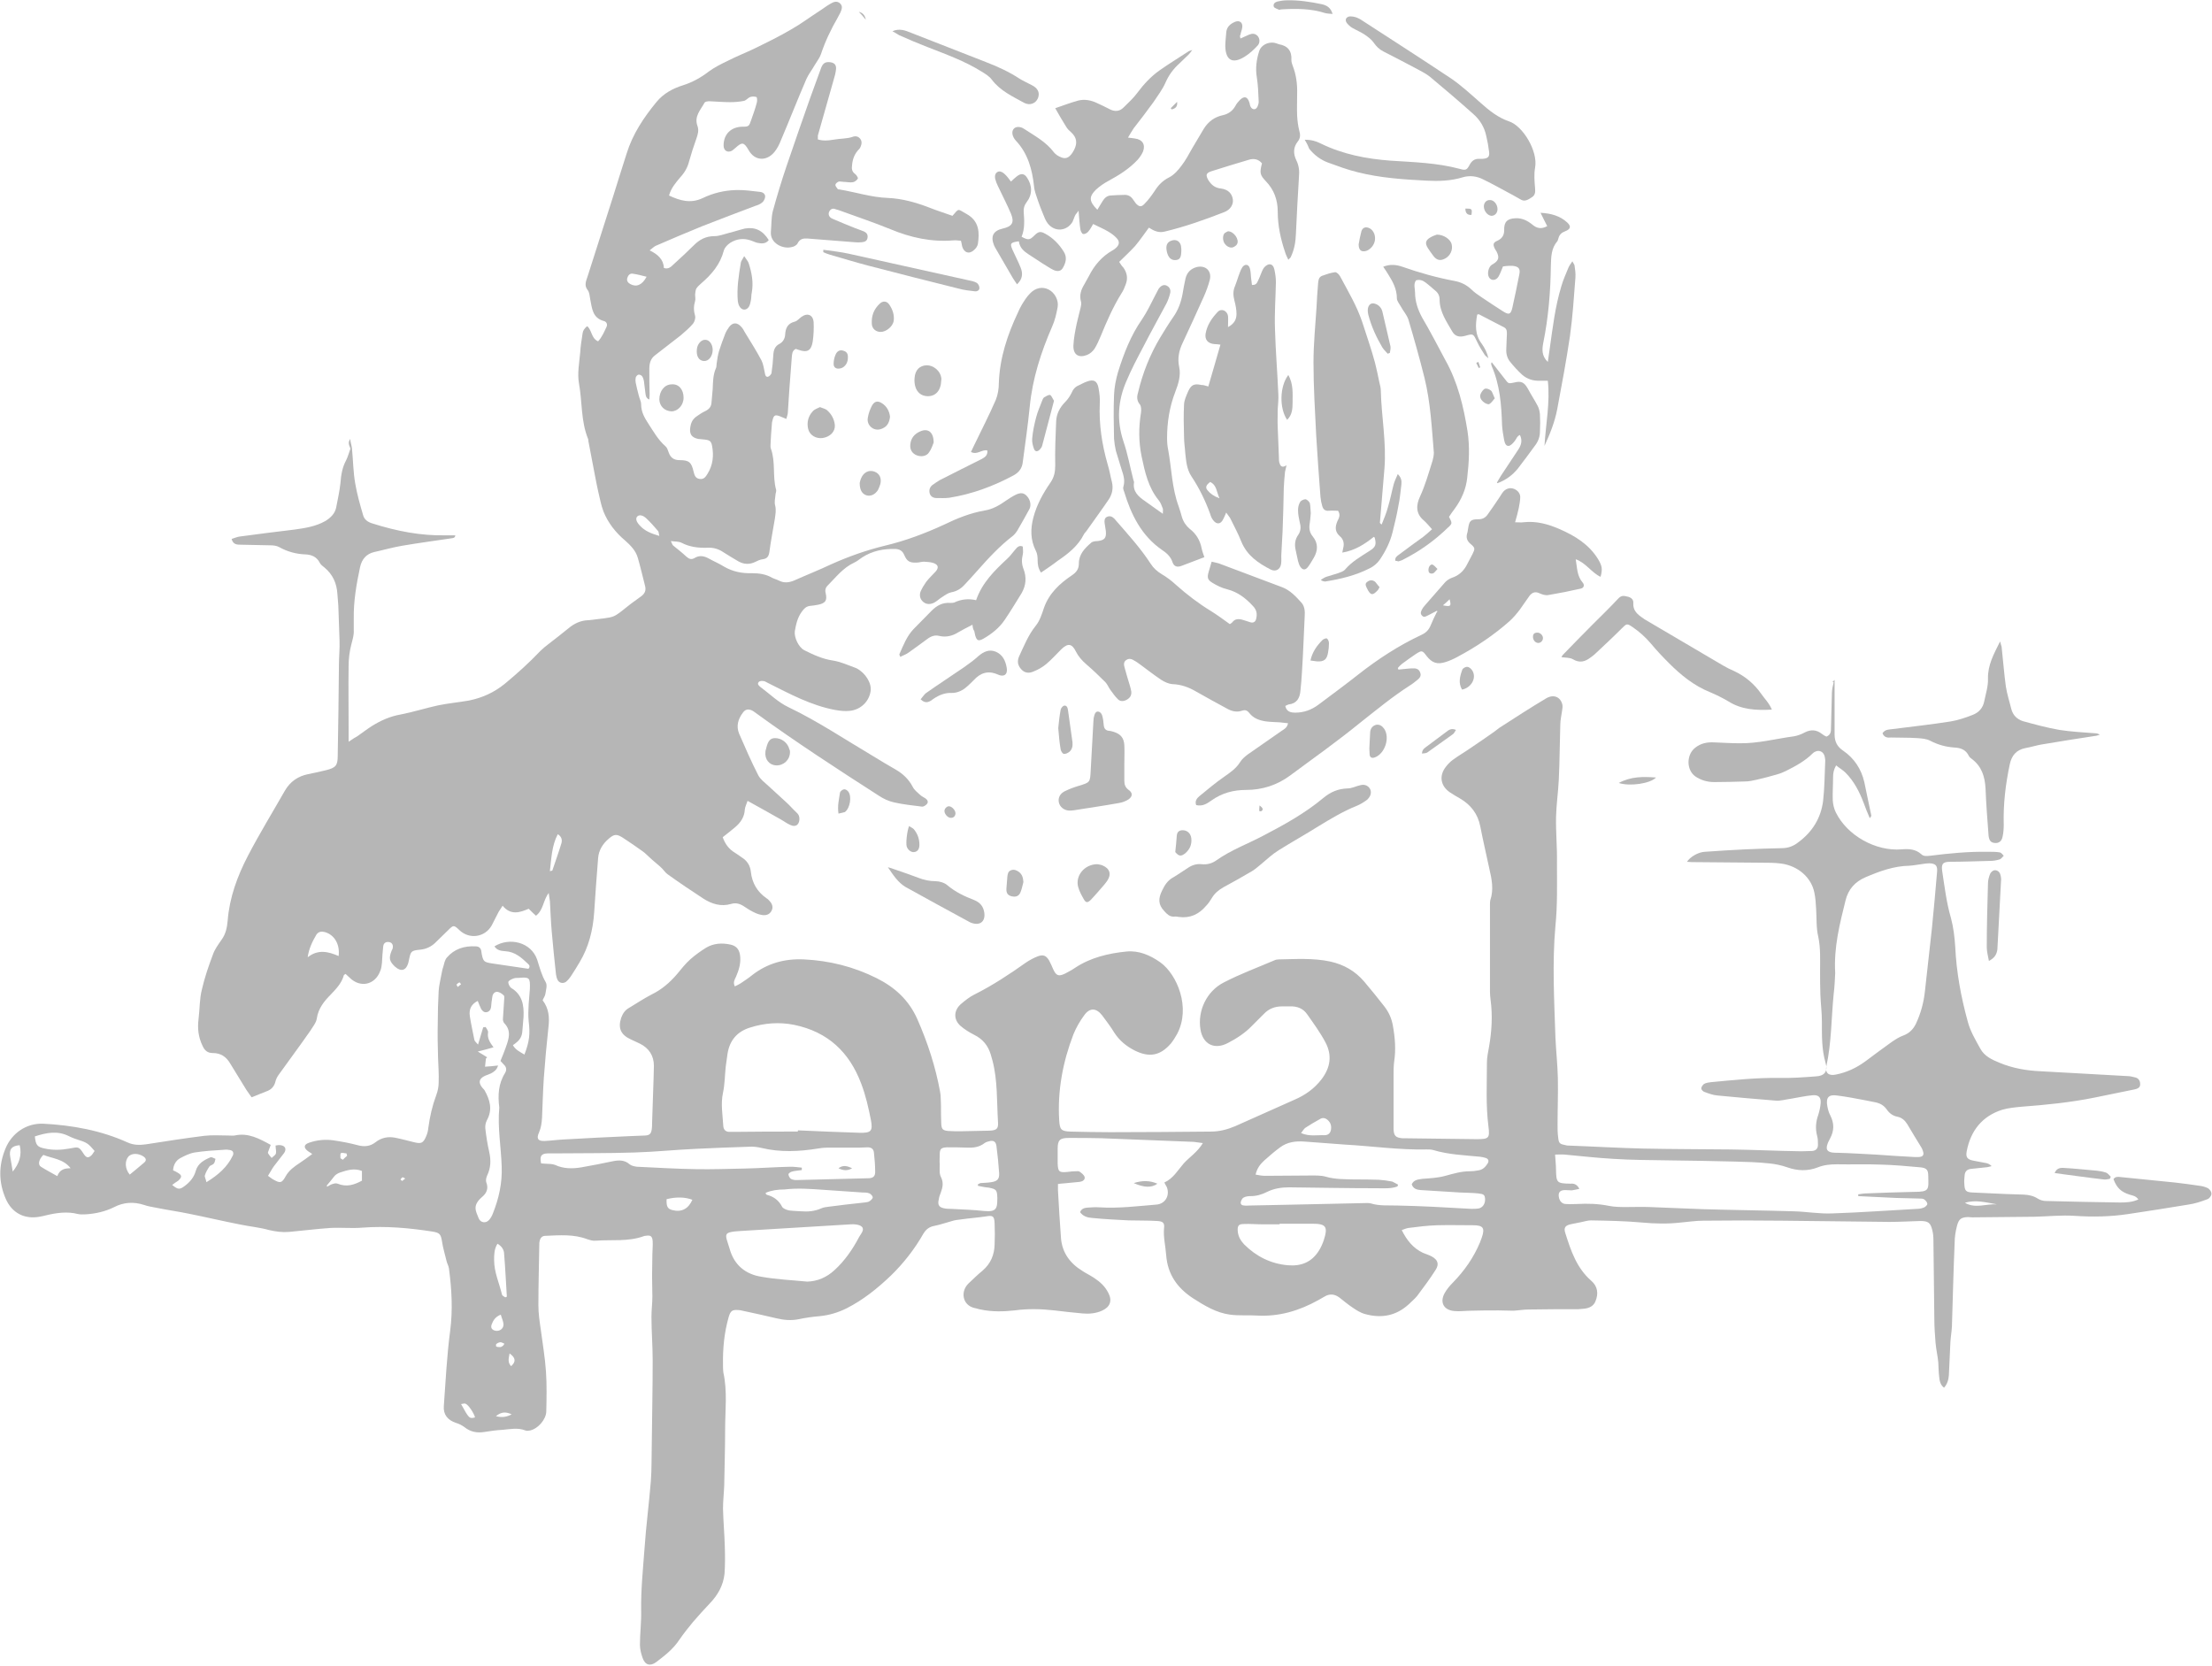 <?xml version="1.0" encoding="utf-8"?>
<!-- Generator: Adobe Illustrator 21.0.0, SVG Export Plug-In . SVG Version: 6.00 Build 0)  -->
<svg version="1.1" id="Calque_1_Image" xmlns="http://www.w3.org/2000/svg" xmlns:xlink="http://www.w3.org/1999/xlink" x="0px"
	 y="0px" viewBox="0 0 729.7 549.5" style="enable-background:new 0 0 729.7 549.5;" xml:space="preserve">
<style type="text/css">
	.st0{fill:#B6B6B6;}
</style>
<path class="st0" d="M605.2,224.3c0,1.3,0,2.1,0,2.9c0,5,0,10.1,0,15.1c0,2.4,0.9,4.1,2.9,5.4c3.6,2.5,5.9,6,6.9,10.3
	c0.8,3.7,1.5,7.4,2.3,11c0,0.2-0.1,0.5-0.5,0.9c-0.7-1.6-1.4-3.3-2-5c-1.4-3.7-3.2-7.2-6-10c-0.9-0.9-2-1.5-3.1-2.4
	c-0.8,1.4-1,2.6-1,3.9c0,2.6-0.2,5.1-0.1,7.7c0.1,1.3,0.4,2.7,1,3.9c3.8,7.7,13.2,12.9,21.7,12.2c2.4-0.2,4.6-0.1,6.5,1.6
	c0.8,0.8,1.9,0.6,3,0.5c6.3-0.8,12.7-1.4,19.1-1.3c1.3,0,2.6,0,3.8,0.2c0.5,0.1,0.9,0.7,1.3,1.1c-0.4,0.4-0.8,1-1.3,1.2
	c-1,0.3-2,0.5-3,0.5c-4.5,0.1-9,0.3-13.4,0.3c-2.6,0-2.9,0.9-2.6,3.1c0.8,5.2,1.4,10.4,2.9,15.5c0.8,3,1.2,6.3,1.4,9.5
	c0.4,8.4,1.9,16.5,4.1,24.5c0.8,3.2,2.6,6.2,4.2,9.1c1.3,2.4,3.8,3.6,6.3,4.6c4.3,1.8,8.9,2.6,13.5,2.8c9.6,0.5,19.2,1.1,28.7,1.6
	c0.8,0,1.6,0.2,2.4,0.4c1.2,0.2,1.8,1.1,1.8,2.2c0.1,1.2-0.9,1.6-1.9,1.8c-4.4,0.9-8.8,1.8-13.2,2.7c-7.9,1.6-16,2.4-24,3
	c-2.1,0.2-4.3,0.4-6.4,1c-6.6,2.1-10.4,6.9-11.7,13.6c-0.4,2,0.1,2.8,2.2,3.2c1.4,0.3,2.8,0.5,4.2,0.8c0.6,0.1,1.2,0.4,1.8,1
	c-0.6,0.1-1.3,0.4-1.9,0.4c-1.6,0.2-3.2,0.3-4.8,0.5c-1.3,0.1-2.1,0.8-2.2,2.1c-0.1,1-0.2,1.9-0.1,2.9c0.1,2.2,0.5,2.7,2.7,2.8
	c3.7,0.2,7.3,0.3,11,0.5c2,0.1,4,0.1,6,0.2c1.6,0.1,3.1,0.4,4.5,1.3c0.8,0.5,1.8,0.8,2.7,0.8c8.2,0.2,16.3,0.4,24.5,0.5
	c2,0,4-0.1,6-1c-0.8-1.2-1.9-1.3-2.9-1.6c-2.8-0.9-4.2-2.2-5.3-5.1c0.6-0.9,1.5-0.8,2.3-0.7c6,0.6,11.9,1.2,17.9,1.8
	c2.8,0.3,5.5,0.7,8.3,1.1c0.9,0.1,1.9,0.4,2.7,0.8c0.6,0.4,1.2,1.2,1.1,1.9c0,0.6-0.7,1.5-1.3,1.7c-2.1,0.8-4.2,1.5-6.4,1.8
	c-6.5,1.1-13.1,2.1-19.7,3.1c-5.9,0.9-11.8,1-17.7,0.6c-4.4-0.3-8.9,0.2-13.4,0.3c-6.8,0.1-13.6,0.1-20.4,0.2c-0.5,0-1-0.1-1.4-0.1
	c-2.2,0.1-3,0.6-3.6,2.8c-0.5,1.9-0.8,3.8-0.8,5.7c-0.4,9.2-0.6,18.4-0.9,27.6c-0.1,1.8-0.4,3.5-0.5,5.2c-0.2,3.6-0.3,7.2-0.5,10.8
	c-0.1,1.5-0.5,3-1.6,4.2c-1.2-0.9-1.5-2.3-1.6-3.6c-0.2-1.6-0.2-3.2-0.3-4.8c-0.2-2.1-0.7-4.2-0.9-6.4c-0.2-2.6-0.4-5.2-0.4-7.9
	c-0.1-8.6-0.2-17.3-0.3-25.9c0-1.2-0.1-2.4-0.4-3.5c-0.6-2.4-1.4-2.9-4-2.9c-3.4,0.1-6.7,0.3-10.1,0.3c-11.8-0.1-23.7-0.3-35.5-0.4
	c-8.6-0.1-17.3-0.1-25.9,0c-2.5,0-4.9,0.4-7.4,0.6c-4.3,0.5-8.6,0.4-12.9,0c-5.6-0.5-11.2-0.6-16.8-0.7c-1.1,0-2.2,0.4-3.3,0.6
	c-1,0.2-2,0.4-3,0.6c-2.1,0.4-2.8,1.1-2.1,3.1c1.8,5.7,3.7,11.4,8.5,15.6c2.1,1.8,2.5,4.2,1.4,6.8c-0.5,1.3-1.6,2-2.9,2.3
	c-0.9,0.2-1.9,0.2-2.8,0.3c-5.4,0-10.9,0-16.3,0.1c-1.7,0-3.3,0.3-5,0.4c-1.7,0-3.3-0.1-5-0.1c-3,0-6,0-9.1,0.1
	c-1.8,0-3.7,0.3-5.5,0.1c-3.4-0.3-4.8-2.8-3.2-5.8c0.7-1.3,1.7-2.5,2.8-3.6c3.8-3.9,6.8-8.2,8.9-13.2c0.2-0.5,0.4-1,0.6-1.6
	c1.1-3.2,0.5-4.1-2.9-4.1c-3.9,0-7.8-0.1-11.8,0c-3.2,0.1-6.4,0.5-9.5,0.9c-0.7,0.1-1.3,0.4-2.2,0.7c1.7,3.4,3.8,6,7,7.5
	c0.9,0.4,2,0.7,2.9,1.2c2,1.1,2.5,2.5,1.3,4.4c-1.9,3-4,5.8-6.1,8.6c-0.8,1-1.8,1.8-2.7,2.7c-4.2,3.9-9.1,4.8-14.5,3.3
	c-1.5-0.4-2.9-1.3-4.2-2.2c-1.5-1-2.8-2.1-4.2-3.2c-1.6-1.2-3.2-1.4-4.9-0.4c-0.7,0.4-1.4,0.8-2.1,1.2c-6.3,3.5-12.9,5.5-20.2,5.1
	c-3-0.2-5.9,0.1-8.9-0.3c-4.6-0.6-8.5-3-12.4-5.5c-5.1-3.4-8.2-7.8-8.7-14.1c-0.2-3-1-6-0.7-9c0.2-1.7-0.4-2.2-2.3-2.3
	c-3.1-0.2-6.2-0.1-9.4-0.2c-4-0.2-8-0.4-12-0.8c-1.5-0.1-3-0.5-4-1.9c0.4-1.1,1.3-1.4,2.3-1.5c1.4-0.1,2.7-0.2,4.1-0.1
	c6.3,0.4,12.5-0.4,18.7-0.9c3-0.2,4.6-3,3.5-5.8c-0.2-0.4-0.5-0.8-0.8-1.5c2.9-1.3,4.4-4,6.4-6.3c1.9-2.1,4.5-3.7,6.3-6.7
	c-1.3-0.2-2.1-0.3-3-0.4c-10.1-0.4-20.3-0.8-30.4-1.2c-3.6-0.1-7.2-0.1-10.8-0.1c-3,0-3.7,0.7-3.7,3.6c0,1.6,0,3.2,0,4.8
	c0.1,2.8,0.5,3.1,3.4,2.8c0.8-0.1,1.6-0.2,2.4-0.2c0.5,0,1.1-0.1,1.4,0.1c0.7,0.5,1.5,1.1,1.7,1.8c0.2,1-0.8,1.5-1.7,1.6
	c-1.7,0.2-3.5,0.3-5.2,0.5c-0.5,0-1.1,0.1-1.9,0.2c0,0.8,0,1.5,0,2.1c0.3,5.3,0.6,10.5,1,15.8c0.4,4.8,3,8.3,7.1,10.8
	c1.2,0.8,2.5,1.4,3.7,2.2c2,1.3,3.7,2.8,4.8,5c1.4,2.6,0.6,4.7-2.1,5.9c-2,0.9-4.2,1.1-6.4,0.9c-3.1-0.3-6.2-0.6-9.3-1
	c-4.4-0.5-8.8-0.6-13.1,0c-3.7,0.4-7.5,0.5-11.2-0.3c-0.7-0.1-1.4-0.4-2.1-0.5c-4-1-4.6-5.5-1.9-8.1c1.5-1.4,3-2.9,4.6-4.2
	c2.7-2.3,3.9-5.2,4-8.6c0.1-2.3,0.1-4.6,0-7c-0.1-2.5-0.6-2.7-2.9-2.3c-2.8,0.4-5.5,0.6-8.3,1c-0.9,0.1-1.9,0.2-2.8,0.5
	c-1.9,0.5-3.8,1.2-5.8,1.6c-1.7,0.3-2.8,1.1-3.7,2.6c-2.9,5.1-6.5,9.7-10.7,13.8c-4.4,4.2-9.1,8-14.6,10.8c-2.8,1.4-5.8,2.3-8.9,2.6
	c-2.3,0.2-4.6,0.5-6.9,1c-2.5,0.5-4.9,0.3-7.4-0.3c-3.7-0.9-7.5-1.7-11.2-2.5c-0.4-0.1-0.8-0.2-1.2-0.2c-2.1-0.2-2.7,0.2-3.3,2.2
	c-1.5,5.2-2,10.5-1.9,15.9c0,0.8,0,1.6,0.1,2.4c1.4,6.3,0.6,12.6,0.6,18.9c0,6.2-0.2,12.3-0.3,18.5c-0.1,2.6-0.4,5.1-0.4,7.6
	c0.1,4.2,0.5,8.5,0.6,12.7c0.1,2.9,0.1,5.9-0.1,8.8c-0.4,3.8-2.2,7-4.8,9.7c-1.9,2-3.8,4.1-5.6,6.2c-1.5,1.8-3,3.7-4.4,5.7
	c-2,3.1-4.8,5.3-7.7,7.5c-2,1.5-3.7,1-4.5-1.3c-0.5-1.4-0.9-2.9-0.9-4.4c0-3.8,0.5-7.5,0.4-11.3c-0.1-6.8,0.6-13.6,1.1-20.3
	c0.5-7.5,1.5-14.9,2.1-22.4c0.3-4,0.2-8,0.3-12c0.1-9.3,0.3-18.5,0.3-27.8c0-4.8-0.4-9.6-0.4-14.4c0-2.2,0.3-4.5,0.3-6.7
	s-0.1-4.5-0.1-6.7c0-2.4,0.1-4.8,0.1-7.2c0-1.4,0.2-2.9,0.1-4.3c-0.1-1.7-0.7-2.1-2.4-1.8c-0.2,0-0.3,0-0.5,0.1
	c-5.2,1.9-10.6,1.1-15.9,1.5c-0.9,0.1-1.9-0.2-2.8-0.5c-4.5-1.7-9.1-1.3-13.8-1.1c-1.1,0-1.7,0.7-1.9,1.8c-0.1,0.3-0.1,0.6-0.1,1
	c-0.1,6.7-0.3,13.4-0.3,20.1c0,2.7,0.4,5.4,0.8,8.1c0.6,4.6,1.4,9.2,1.7,13.8c0.3,4.4,0.2,8.8,0.1,13.2c-0.1,2.6-2.7,5.6-5.3,6.2
	c-0.5,0.1-1.2,0.2-1.6,0c-2.5-1-5.1-0.4-7.6-0.2c-2,0.1-4,0.4-5.9,0.7c-2.4,0.4-4.6,0-6.6-1.6c-0.8-0.6-1.8-1.1-2.8-1.4
	c-2.7-0.9-4.2-2.7-4-5.5c0.6-8.3,1-16.6,2.1-24.9c0.9-6.9,0.5-13.7-0.4-20.5c-0.1-0.9-0.6-1.6-0.8-2.5c-0.5-2.2-1.2-4.3-1.5-6.5
	c-0.4-2.3-0.7-2.8-3.1-3.2c-7.7-1.2-15.4-1.9-23.2-1.3c-3.5,0.3-7-0.1-10.5,0.1c-4.5,0.3-9.1,0.9-13.6,1.3c-2.3,0.2-4.4-0.1-6.6-0.6
	c-3.2-0.9-6.6-1.2-9.9-1.9c-5.6-1.1-11.1-2.4-16.6-3.5c-3.4-0.7-6.9-1.2-10.4-1.9c-1.5-0.3-3-0.5-4.4-1c-3.4-1.1-6.7-0.9-9.8,0.7
	c-3,1.5-6.2,2.2-9.4,2.4c-0.9,0-1.8,0.1-2.6-0.1c-3.5-0.9-7-0.4-10.4,0.4c-0.8,0.2-1.6,0.4-2.3,0.5c-5,0.9-9.1-1.3-11.1-5.9
	c-2.4-5.5-2.4-11-0.1-16.6c2.1-5.1,6.9-8.4,12.4-8.2c9.6,0.5,19.1,2.2,27.9,6.2c2,0.9,4,0.9,6.1,0.6c6.4-1,12.8-2,19.2-2.8
	c2.6-0.3,5.3-0.1,7.9-0.1c0.7,0,1.5,0.1,2.1,0c4.4-1,8.1,1,11.9,3.1c-0.2,0.6-0.4,1.1-0.6,1.6c-0.1,0.4-0.4,0.9-0.3,1.1
	c0.3,0.6,0.8,1.1,1.2,1.6c0.5-0.5,1.2-0.9,1.4-1.4c0.2-0.8-0.1-1.7-0.1-2.7c0.6-0.1,1.1-0.2,1.7-0.1c1.5,0.2,2,1.3,1.1,2.6
	c-1.1,1.5-2.3,2.9-3.4,4.4c-0.7,1-1.2,2-1.9,3.1c0.7,0.5,1.3,1,1.9,1.3c2.1,1.2,2.7,1.1,3.9-1.1c1.1-2,2.8-3.2,4.6-4.4
	c1.4-0.9,2.7-1.9,4.2-3c-0.7-0.5-1.1-0.7-1.5-1c-1.4-1.1-1.3-2.1,0.4-2.7c2.6-0.9,5.3-1.2,8.1-0.8c2.7,0.4,5.4,0.9,8,1.6
	c2.2,0.6,4.1,0.4,5.9-1c1.9-1.5,4.1-1.9,6.3-1.5c2.1,0.4,4.2,1,6.3,1.5c2.4,0.6,3.1,0.4,4.1-2c0.4-0.9,0.6-1.8,0.7-2.8
	c0.5-3.7,1.3-7.2,2.6-10.7c0.5-1.3,0.8-2.8,0.8-4.2c0.1-2.7-0.1-5.4-0.2-8.1c-0.1-3.8-0.2-7.5-0.1-11.3c0-3.6,0.1-7.2,0.3-10.8
	c0.1-1.8,0.6-3.6,0.9-5.4c0.2-0.9,0.3-1.7,0.6-2.5c0.3-1,0.5-2.3,1.2-3.1c2.5-2.9,5.8-3.9,9.5-3.7c1.1,0,1.8,0.6,1.9,1.8
	c0,0.2,0.1,0.5,0.1,0.7c0.5,2.5,0.8,2.7,3.2,3.1c4.1,0.6,8.2,1.2,12.2,1.8c0.7-0.7,0.3-1.3-0.2-1.7c-2.1-2-4.2-3.9-7.4-4.1
	c-1.3-0.1-2.7-0.2-3.6-1.6c5-3.1,12.1-1.4,14.1,4.4c0.8,2.5,1.4,5,2.8,7.4c0.6,1,0.1,2.6-0.1,3.9c-0.1,0.7-0.6,1.3-0.9,2.1
	c2.1,2.7,2.3,5.8,1.9,9c-0.6,5.5-1.1,11-1.5,16.5c-0.3,4.4-0.4,8.8-0.6,13.2c-0.1,1.7-0.3,3.3-1,4.9c-0.9,2-0.4,2.9,1.9,2.8
	c2.1-0.1,4.3-0.4,6.4-0.5c7.3-0.4,14.5-0.8,21.8-1.1c1.7-0.1,3.4-0.1,5-0.2c1.5-0.1,1.9-0.7,2.1-2.1c0.1-0.6,0.1-1.3,0.1-1.9
	c0.2-5,0.3-9.9,0.5-14.9c0-1.4,0.1-2.7,0.1-4.1c0-3.3-1.6-5.8-4.6-7.3c-1-0.5-2-0.9-3-1.4c-3.3-1.5-4.3-3.7-3.2-7.1
	c0.5-1.4,1.3-2.6,2.6-3.3c2.5-1.5,4.9-3.1,7.4-4.4c3.3-1.6,6-3.9,8.4-6.7c1.4-1.7,2.8-3.5,4.5-5c1.6-1.4,3.4-2.7,5.2-3.8
	c2.4-1.4,5.1-1.6,7.9-1c1.9,0.4,2.9,1.5,3.2,3.4c0.4,2.5-0.3,4.9-1.3,7.2c-0.4,0.9-1.1,1.8-0.4,3.2c0.8-0.4,1.5-0.7,2.2-1.2
	c1.2-0.8,2.4-1.6,3.5-2.5c5-3.9,10.7-5.5,17.1-5.2c8.4,0.4,16.4,2.4,24,6.2c6,3,10.6,7.2,13.4,13.5c3.4,7.7,6,15.7,7.5,23.9
	c0.3,1.5,0.2,3,0.3,4.5c0,2.1,0,4.2,0.1,6.2c0.1,1.7,0.5,2.1,2.2,2.3c1.4,0.1,2.9,0.1,4.3,0.1c3.1-0.1,6.2-0.1,9.4-0.2
	c2.5-0.1,3-0.7,2.8-3.1c-0.4-6.7-0.1-13.5-1.8-20c-0.2-0.7-0.4-1.4-0.6-2.1c-0.9-2.9-2.6-5-5.4-6.4c-1.6-0.8-3.2-1.8-4.6-3
	c-2.3-2.1-2.2-5,0.1-7.1c1.4-1.2,2.9-2.4,4.5-3.2c6-3,11.6-6.7,17.1-10.6c1.2-0.8,2.5-1.5,3.8-2c1.8-0.7,2.8-0.3,3.8,1.4
	c0.5,0.9,0.9,1.9,1.3,2.8c1,2.2,1.8,2.5,3.9,1.5c1.1-0.6,2.3-1.2,3.3-1.9c5.1-3.4,11-4.8,17-5.4c4.1-0.4,7.8,1.2,11.2,3.6
	c5.5,4,10.1,14.9,5.5,23.6c-0.6,1.1-1.3,2.2-2.1,3.2c-3.5,4-7.1,4.6-11.8,2.3c-2.8-1.4-5.1-3.3-6.8-5.9c-1.2-2-2.6-3.8-4-5.7
	c-2-2.6-4.2-2.6-6,0c-1.4,1.9-2.6,4-3.5,6.2c-3.5,9.1-5.3,18.6-4.7,28.4c0.2,3,0.6,3.6,3.7,3.7c4.3,0.1,8.6,0.2,13,0.2
	c11.1,0,22.2-0.1,33.3-0.2c2.9,0,5.5-0.7,8.1-1.8c6.5-2.9,13-5.8,19.5-8.7c3.5-1.5,6.5-3.6,8.9-6.7c3-3.9,3.6-8,1.3-12.3
	c-1.7-3.2-3.9-6.2-6-9.2c-1.3-1.9-3.3-2.7-5.7-2.6c-0.9,0-1.8,0-2.6,0c-2.4,0-4.4,0.8-6,2.5c-1.3,1.3-2.6,2.6-3.9,3.9
	c-2.3,2.4-5.1,4.2-8,5.7c-4.4,2.3-8.2,0.4-9-4.5c-1-6.1,2-12.6,7.7-15.5c5.4-2.8,11.1-4.9,16.7-7.3c0.4-0.2,0.9-0.3,1.4-0.3
	c5.7-0.1,11.4-0.5,17,0.7c4.5,1,8.2,3.1,11.2,6.6c2.2,2.6,4.4,5.3,6.5,8c1.6,2,2.6,4.2,3,6.7c0.7,3.9,1,7.8,0.4,11.7
	c-0.2,1.6-0.2,3.2-0.2,4.8c0,5.4,0,10.7,0,16.1c0,0.5,0,1,0,1.4c0.1,2.2,0.7,2.8,2.9,3c0.2,0,0.3,0,0.5,0c8,0.1,16,0.2,24,0.3
	c4,0,4.4-0.3,3.9-4.2c-0.9-7-0.5-14-0.5-21.1c0-1.7,0.4-3.5,0.7-5.2c0.9-5.1,1.2-10.3,0.5-15.5c-0.1-0.9-0.2-1.8-0.2-2.6
	c0-9.5,0-19,0-28.5c0-0.6,0-1.2,0.1-1.7c1.2-3.5,0.5-7-0.3-10.4c-1-4.7-2.1-9.4-3-14c-0.8-4.1-3.1-7.1-6.7-9.2
	c-1.1-0.6-2.2-1.3-3.3-2c-3.1-2.1-3.7-5.5-1.3-8.5c0.6-0.8,1.4-1.6,2.2-2.2c1.9-1.4,4-2.6,6-4c2.6-1.7,5.1-3.5,7.7-5.3
	c0.6-0.4,1.1-0.9,1.7-1.3c5.1-3.3,10.2-6.6,15.4-9.7c2.5-1.5,4.8-0.5,5.4,2.1c0.1,0.6,0,1.3-0.1,1.9c-0.2,1.6-0.6,3.1-0.6,4.7
	c-0.2,6.1-0.2,12.1-0.5,18.2c-0.2,4.1-0.8,8.1-0.9,12.2c-0.1,5,0.4,10.1,0.3,15.1c0,7,0.2,13.9-0.5,20.8c-1.1,12.3-0.4,24.6,0,36.9
	c0.2,4.5,0.7,8.9,0.8,13.4c0.1,5.1-0.1,10.2-0.1,15.4c0,1.4,0,2.7,0.2,4.1c0.2,2,0.5,2.2,2.5,2.6c0.2,0,0.3,0.1,0.5,0.1
	c8.3,0.3,16.6,0.8,24.9,1c9.7,0.2,19.3,0.2,29,0.3c7.8,0.1,15.5,0.5,23.3,0.6c1.2,0,2.4-0.1,3.6-0.1c1.2-0.1,1.9-0.8,1.9-2
	c0-1,0-2.1-0.3-3.1c-0.6-2.3-0.4-4.6,0.4-6.8c0.4-1.3,0.7-2.6,0.8-4c0.1-1.8-0.7-2.6-2.5-2.5c-2.5,0.2-5,0.8-7.5,1.2
	c-1.6,0.2-3.2,0.7-4.7,0.6c-6.5-0.5-12.9-1.1-19.3-1.7c-1.5-0.1-3-0.7-4.4-1.2c-0.4-0.1-1-0.8-1-1.1c0-0.5,0.5-1.2,0.9-1.5
	c0.7-0.4,1.5-0.5,2.3-0.6c7.5-0.7,15-1.5,22.5-1.4c4,0.1,8-0.2,12-0.5c2.9-0.1,4.2-1.6,3.3-4.5c-1.3-4.5-1.2-9-1.2-13.6
	c0-3-0.4-5.9-0.5-8.9c-0.1-2.6-0.1-5.1-0.1-7.7c0-3.8,0.2-7.6-0.6-11.4c-0.7-2.9-0.5-6-0.7-9.1c-0.1-1.8-0.2-3.7-0.6-5.5
	c-1-4.9-5.3-8.7-10.8-9.5c-2.1-0.3-4.3-0.3-6.5-0.3c-7.8-0.1-15.5-0.1-23.2-0.2c-0.5,0-1-0.1-1.5-0.1c1-1.6,3.7-3.2,5.9-3.3
	c4.4-0.3,8.8-0.6,13.2-0.8c4.1-0.2,8.2-0.3,12.2-0.4c2.1,0,3.9-0.7,5.5-2c4.6-3.4,7.4-8,8.1-13.6c0.5-4.4,0.5-8.8,0.7-13.2
	c0-0.3,0-0.6-0.1-1c-0.3-2.4-2.5-2.9-4-1.5c-2.5,2.5-5.6,4.2-8.8,5.8c-1,0.5-2,0.9-3.1,1.2c-2.1,0.6-4.3,1.2-6.5,1.7
	c-1.3,0.3-2.7,0.6-4,0.6c-3.3,0.1-6.7,0.2-10.1,0.2c-2.3,0-4.4-0.6-6.3-1.9c-3-2.2-2.9-7.3,0.1-9.5c1.8-1.4,3.8-1.8,6.1-1.7
	c2.8,0.1,5.6,0.3,8.4,0.3c6.1,0.1,12-1.5,18-2.3c1.2-0.2,2.5-0.7,3.6-1.3c2-1,3.8-0.9,5.6,0.5c0.5,0.4,1,0.7,1.5,0.9
	c1.5-0.6,1.5-1.8,1.5-2.9c0.1-3.8,0.2-7.5,0.3-11.3c0-1.3,0.3-2.5,0.6-3.8C604.2,225.2,604.6,224.9,605.2,224.3L605.2,224.3z
	 M521,392.2c-1,0.2-1.8,0.4-2.5,0.5c-0.7,0-1.4-0.1-2.2-0.1c-1.8,0-2.4,0.9-2,2.6c0.3,1.2,1.1,2,2.3,2c1.2,0.1,2.4,0,3.6,0
	c3.5-0.2,7-0.1,10.5,0.6c1.9,0.4,4,0.4,6,0.4c2.5,0,5-0.1,7.4,0c5.8,0.2,11.7,0.5,17.5,0.7c10,0.3,20,0.4,30,0.7
	c4.3,0.1,8.6,0.9,12.9,0.7c9.3-0.3,18.7-1,28-1.5c0.8,0,1.6-0.2,2.3-0.5c0.4-0.2,1-0.8,1-1.1c0-0.5-0.5-1.1-1-1.5
	c-0.4-0.3-1.1-0.3-1.6-0.3c-2.5-0.1-5.1-0.1-7.7-0.2c-4.2-0.2-8.3-0.4-12.5-0.6c0-0.2,0-0.4,0-0.6c0.9-0.1,1.8-0.3,2.7-0.3
	c5.2-0.2,10.4-0.4,15.6-0.5c5.3,0,4.9-0.7,4.8-5.3c0-2-0.6-2.6-2.6-2.8c-4.4-0.4-8.8-0.8-13.1-0.9c-4.8-0.2-9.6,0-14.4-0.1
	c-2.2,0-4.3,0.2-6.3,1c-3.3,1.3-6.7,1.2-10.1,0c-2-0.7-4-1.1-6-1.3c-3.7-0.4-7.5-0.5-11.2-0.6c-7.3-0.2-14.7-0.3-22-0.4
	c-6.1-0.1-12.1-0.1-18.2-0.5c-5.3-0.3-10.7-0.9-16-1.4c-1-0.1-2,0-3.2,0c0.1,1.9,0.3,3.4,0.3,4.9c0.1,4.4,0.2,4.6,4.8,4.7
	C519.1,390.4,520.2,390.6,521,392.2L521,392.2z M605.4,321c-0.1,2.1-0.2,4.5-0.5,6.9c-0.8,8-0.7,16-2.4,23.8
	c-0.5,2.3,0.8,3.3,3.1,2.8c3.6-0.7,6.8-2.2,9.8-4.4c2.9-2.2,5.8-4.3,8.7-6.4c1.2-0.8,2.4-1.6,3.8-2.1c1.9-0.7,3.2-2,4.1-3.8
	c1.6-3.4,2.6-7,3-10.8c0.8-6.9,1.5-13.8,2.3-20.7c0.6-6.2,1.2-12.4,1.7-18.6c0.2-2.1-0.4-2.8-2.5-2.9c-0.7,0-1.4,0.1-2.1,0.2
	c-1.5,0.2-3,0.5-4.5,0.6c-5.2,0.1-9.8,1.8-14.5,3.8c-3.5,1.5-5.7,4-6.6,7.7C606.9,304.8,604.9,312.5,605.4,321L605.4,321z
	 M263.2,373.3c0-0.1,0-0.2,0-0.4c6.8,0.3,13.6,0.6,20.3,0.8c3.8,0.1,4.5-0.5,3.8-4.2c-0.8-4-1.7-8.1-3.2-12
	c-3.9-10.4-11-17.1-22.1-19.4c-5-1-9.9-0.6-14.6,0.9c-4.2,1.3-6.7,4.2-7.4,8.6c-0.2,1.4-0.4,2.8-0.6,4.3c-0.3,2.9-0.3,5.8-0.9,8.6
	c-0.8,3.7-0.1,7.3,0.1,11c0.1,1.2,0.8,1.9,2,1.9c0.6,0,1.3,0,1.9,0C249.5,373.3,256.3,373.3,263.2,373.3L263.2,373.3z M461.2,390.8
	c-0.1,0.2-0.1,0.4-0.2,0.6c-2.1,0.8-4.4,0.6-6.6,0.6c-9.8,0-19.5-0.2-29.2-0.3c-2.5,0-5,0.4-7.2,1.5c-1.8,0.9-3.5,1.4-5.5,1.4
	c-0.8,0-1.6,0.1-2.3,0.5c-0.4,0.2-0.8,1-0.9,1.5c-0.1,0.8,0.5,1.1,1.2,1.1c0.5,0.1,1.1,0,1.7,0c4.9-0.1,9.8-0.2,14.6-0.3
	c7.7-0.2,15.3-0.3,23-0.5c0.8,0,1.6-0.1,2.4,0.1c2.9,0.9,5.9,0.6,8.8,0.7c3.8,0.1,7.7,0.2,11.5,0.4c4.3,0.2,8.6,0.5,12.9,0.7
	c0.7,0,1.5,0,2.2-0.1c1.5-0.2,2.4-1.6,2.3-3.2c-0.1-1.3-0.4-1.6-2.3-1.8c-2-0.2-4-0.2-6-0.3c-4.3-0.3-8.6-0.5-12.9-0.8
	c-1.3-0.1-2.5-0.4-3-1.9c0.7-1.5,2.1-1.6,3.5-1.8c2.5-0.2,5.1-0.3,7.6-1c2.6-0.7,5.2-1.5,8-1.5c1,0,1.9-0.1,2.9-0.3
	c1.4-0.2,2.3-1.1,3-2.2c0.6-0.9,0.3-1.6-0.6-1.9c-0.6-0.2-1.2-0.3-1.9-0.4c-5.2-0.5-10.4-0.7-15.4-2.2c-0.7-0.2-1.4-0.2-2.1-0.2
	c-9.1,0.2-18-1.1-27-1.6c-4.5-0.3-8.9-0.7-13.4-1c-2.8-0.2-5.6,0.1-8,1.9c-1.8,1.3-3.5,2.8-5.2,4.3c-1.3,1.2-2.4,2.5-2.9,4.7
	c1.1,0.2,2.1,0.4,3.1,0.4c4.9,0,9.8-0.1,14.6-0.1c1.8,0,3.8-0.1,5.5,0.4c3.1,0.9,6.2,0.8,9.3,0.9c2.7,0,5.4,0,8.1,0.1
	c1.5,0.1,3,0.3,4.5,0.6C459.9,390.1,460.6,390.5,461.2,390.8L461.2,390.8z M264.5,385.2c0,0.3,0,0.5,0,0.8c-1.1,0.2-2.2,0.2-3.2,0.5
	c-0.5,0.1-1.2,0.6-1.2,0.9c0,0.5,0.4,1.2,0.8,1.5c0.5,0.3,1.2,0.4,1.8,0.4c7.9-0.2,15.8-0.4,23.7-0.6c1.7,0,2.4-0.7,2.3-2.4
	c0-2-0.2-4-0.4-6c-0.1-1.3-0.9-1.8-2.1-1.8c-0.9,0-1.8,0.1-2.6,0.1c-2.5,0-5.1,0-7.6,0c-2.1,0-4.2-0.1-6.2,0.3
	c-6.2,1-12.4,1.3-18.6-0.2c-1.3-0.3-2.7-0.5-4-0.4c-5.9,0.2-11.8,0.4-17.7,0.7c-6.7,0.3-13.4,1-20.1,1.2c-8.9,0.3-17.7,0.2-26.6,0.3
	c-0.7,0-1.4,0-2.2,0c-2.1,0.1-2.6,0.9-2.1,3.3c0.4,0,0.9,0.1,1.3,0.1c1.1,0.1,2.3,0,3.3,0.4c2.8,1.3,5.7,1.3,8.7,0.8
	c3.5-0.6,6.9-1.3,10.3-2c2-0.4,3.9-0.5,5.6,1c0.6,0.5,1.6,0.7,2.4,0.8c6.5,0.3,12.9,0.7,19.4,0.8c5.4,0.1,10.7-0.1,16-0.2
	c5.1-0.1,10.2-0.5,15.3-0.6C262.2,384.9,263.3,385.1,264.5,385.2L264.5,385.2z M266.3,422.8c3.4-0.1,6.4-1.4,9-3.8
	c3.4-3.1,6-6.9,8.1-10.9c0.6-1.1,1.9-2.4,0.9-3.4c-0.7-0.7-2.4-0.9-3.6-0.8c-12.1,0.7-24.2,1.5-36.4,2.2c-1,0.1-1.9,0.1-2.9,0.3
	c-1.7,0.3-2.1,0.8-1.7,2.4c0.3,1.1,0.7,2.1,1,3.2c1.5,5.4,5.3,8.4,10.5,9.2C256.2,422.1,261.2,422.3,266.3,422.8L266.3,422.8z
	 M618.9,380.9C618.9,380.9,618.9,380.9,618.9,380.9c4.2,0.3,8.5,0.6,12.7,0.8c0.5,0,1,0,1.4,0c1.4-0.1,1.8-0.7,1.3-2.1
	c-0.1-0.4-0.3-0.7-0.5-1.1c-1.5-2.5-3.1-5-4.6-7.6c-0.8-1.3-1.8-2.2-3.3-2.5c-1.5-0.3-2.6-1.1-3.5-2.4c-1-1.4-2.3-2.1-4-2.4
	c-1-0.2-2-0.4-3-0.6c-3.1-0.6-6.3-1.2-9.4-1.6c-2.8-0.4-3.7,0.7-3.2,3.5c0.2,1.1,0.5,2.2,1,3.1c1.3,2.6,1.3,5-0.1,7.6
	c-0.3,0.6-0.7,1.3-0.9,2c-0.5,1.6,0,2.3,1.5,2.6c0.6,0.1,1.3,0.1,1.9,0.1C610.4,380.4,614.7,380.7,618.9,380.9L618.9,380.9z
	 M159.4,338.9c0.3,0,0.5,0,0.8-0.1c0.3,0.6,0.9,1.2,0.8,1.8c-0.3,1.8,0.5,3.2,1.8,4.9c-1.7,0.5-3.1,0.9-5.2,1.4
	c1.3,0.8,2.2,1.3,3.1,1.9c-0.1,0.1-0.2,0.3-0.4,0.4c-0.1,0.8-0.2,1.7-0.3,2.7c1.5-0.1,2.8-0.2,4.3-0.4c-0.4,1.5-1.4,2.1-2.3,2.6
	c-0.6,0.3-1.3,0.5-2,0.8c-1.9,0.9-2.3,2.1-1,3.8c0.2,0.3,0.6,0.6,0.8,0.9c1.8,3.2,2.8,6.4,0.8,10c-0.4,0.8-0.6,1.8-0.5,2.7
	c0.3,2.6,0.7,5.2,1.3,7.8c0.6,2.7,0.5,5.2-0.7,7.7c-0.3,0.7-0.5,1.6-0.3,2.2c0.8,2,0.2,3.6-1.4,4.9c-3.2,2.8-2.1,4.5-1.1,7
	c0.6,1.5,2.4,1.8,3.5,0.5c0.5-0.6,0.9-1.3,1.2-2.1c2-5,3.1-10.1,2.9-15.4c-0.2-6.5-1.4-12.9-0.8-19.4c0-0.1,0-0.2,0-0.2
	c-0.5-4-0.3-7.8,1.9-11.3c0.6-1,0.5-2-0.4-2.8c-0.3-0.3-0.6-0.7-1.1-1.2c0.6-1.5,1.3-3.1,1.8-4.6c0.9-2.6,1.9-5.3-0.5-7.8
	c-0.3-0.3-0.5-0.9-0.5-1.3c0.1-2.1,0.3-4.1,0.4-6.2c0-0.6,0.2-1.4-0.1-1.7c-0.6-0.6-1.4-1.1-2.1-1.2c-0.9-0.1-1.6,0.7-1.7,1.7
	c-0.2,1.1-0.3,2.2-0.4,3.3c-0.1,0.8-0.5,1.5-1.4,1.7c-0.9,0.2-1.5-0.4-1.9-1.1c-0.4-0.9-0.8-1.8-1.1-2.6c-2,1-3,2.6-2.6,5.1
	c0.4,2.6,1,5.2,1.5,7.8c0.1,0.4,0.6,0.8,1.2,1.5C158.4,342.3,158.9,340.6,159.4,338.9L159.4,338.9z M322.6,391.2c0-0.1,0-0.3,0-0.5
	c0.3-0.1,0.5-0.3,0.8-0.4c1.2-0.1,2.4-0.1,3.6-0.3c2-0.3,2.7-1,2.6-3c-0.2-3-0.5-6-0.9-9c-0.2-1.4-1-1.9-2.4-1.5
	c-0.5,0.1-1.1,0.3-1.5,0.6c-1.8,1.4-3.8,1.6-5.9,1.5c-2.1-0.1-4.3-0.1-6.5-0.1c-2,0.1-2.4,0.5-2.4,2.5c0,1-0.1,2.1,0,3.1
	c0,1.4-0.2,3.1,0.4,4.2c0.9,1.8,0.6,3.3,0,5c-0.3,0.8-0.6,1.5-0.7,2.3c-0.5,2,0.1,2.8,2.2,3.1c0.5,0.1,1.1,0.1,1.7,0.1
	c3.7,0.2,7.3,0.3,11,0.7c4.1,0.4,4.4-0.8,4.4-4.2c0-0.1,0-0.2,0-0.2c-0.1-2.5-0.3-2.8-2.8-3.3C324.8,391.7,323.7,391.4,322.6,391.2
	L322.6,391.2z M422.1,403.7c0,0.1,0,0.1,0,0.2c-1.9,0-3.8,0-5.8,0c-2,0-4-0.2-6-0.1c-1.7,0-2.1,0.6-2,2.2c0.1,1.8,0.9,3.2,2.1,4.5
	c4,4,8.8,6.4,14.4,6.9c4.4,0.4,8-1,10.4-5c0.6-1,1.1-2.1,1.5-3.3c1.4-4.4,0.8-5.4-3.8-5.4C429.3,403.7,425.7,403.7,422.1,403.7
	L422.1,403.7z M252.6,393.5c0,0.3,0,0.4,0.1,0.4c0.1,0.1,0.2,0.3,0.4,0.3c2.2,0.6,3.8,1.8,4.9,3.9c0.3,0.6,1.4,1,2.2,1.2
	c1.3,0.2,2.7,0.2,4,0.3c2.3,0.2,4.6,0,6.8-1c0.7-0.3,1.5-0.4,2.3-0.5c4-0.5,7.9-1,11.9-1.4c0.5-0.1,1.2-0.1,1.6-0.4
	c0.5-0.3,1.1-0.9,1.1-1.3c0-0.4-0.6-1.1-1.1-1.3c-0.7-0.3-1.5-0.3-2.3-0.3c-4.4-0.3-8.8-0.6-13.1-0.9c-4.2-0.3-8.4-0.6-12.6-0.1
	C256.5,392.4,254.5,392.7,252.6,393.5L252.6,393.5z M56.8,390.9c1.9,1.6,2.5,1.6,4.2,0.3c1.7-1.3,3-2.8,3.6-5
	c0.7-2.4,2.7-3.5,4.8-4.4c0.4-0.2,1.1,0.3,1.7,0.5c-0.2,0.5-0.2,1.2-0.6,1.6c-0.3,0.4-1.1,0.5-1.4,0.9c-0.6,0.9-1.2,1.9-1.5,2.9
	c-0.2,0.5,0.3,1.2,0.5,2.3c3.9-2.4,6.9-5,8.7-8.8c0-0.1,0-0.1,0.1-0.2c0.2-0.9-0.1-1.4-1-1.6c-0.6-0.1-1.3-0.2-1.9-0.1
	c-3.3,0.2-6.6,0.4-9.8,0.9c-1.7,0.3-3.3,1.1-4.8,1.9c-1.4,0.8-2.2,2.2-2.3,4c0.5,0.2,0.9,0.4,1.4,0.7c1.6,0.9,1.6,1.5,0.3,2.7
	C58.1,390,57.4,390.4,56.8,390.9L56.8,390.9z M11.5,374.9c0.3,2.9,0.8,3.5,3.3,4c2.7,0.6,5.4,0.5,8.1,0c3.1-0.6,3.1-0.7,4.8,1.9
	c0.8,1.2,1.5,1.3,2.5,0.3c0.4-0.4,0.7-1,1-1.4c-1.9-2.3-2.6-2.8-4.9-3.5c-1.2-0.4-2.4-0.8-3.6-1.4C18.9,372.9,15.2,373.7,11.5,374.9
	L11.5,374.9z M173,347.9c1.7-4.4,1.9-6.9,1.4-11c-0.2-1.9-0.1-3.8,0-5.7c0.1-1.7,0.3-3.3,0.4-5c0.1-3.7-0.1-3.9-3.7-3.6
	c-0.6,0-1.2,0-1.7,0.2c-0.6,0.2-1.6,0.7-1.7,1.1c-0.1,0.6,0.4,1.6,0.9,2c3.7,2.2,4.3,5.7,4.1,9.6c-0.1,1.6-0.3,3.2-0.4,4.8
	c-0.1,1.4-0.7,2.6-1.8,3.5c-0.4,0.3-0.8,0.7-1.3,1C170,346.3,171.5,347,173,347.9L173,347.9z M164.1,410.3c-1.1,1.8-1.1,3.6-1.1,5.4
	c0,4,1.7,7.6,2.6,11.4c0.1,0.4,0.7,0.6,1.1,0.9c0.2-0.1,0.3-0.2,0.5-0.2c-0.3-4.7-0.5-9.4-0.9-14.1
	C166.3,412.3,165.5,411.1,164.1,410.3L164.1,410.3z M107.8,391.1c0,0.1,0.1,0.3,0.1,0.4c0.6-0.3,1.1-0.7,1.8-0.9
	c0.6-0.2,1.2-0.3,1.7-0.1c2.9,1.2,5.4,0.4,8-1v-3.2c-2.5-1-4.8-0.3-7.2,0.5c-0.6,0.2-1.3,0.6-1.8,1.1
	C109.5,389,108.7,390.1,107.8,391.1L107.8,391.1z M14.3,381c-1.5,1.5-1.9,3.2-0.8,3.9c1.7,1.1,3.5,2,5.4,3.1
	c0.8-2.2,2.4-2.6,4.4-2.6C20.9,382.3,17.3,382.2,14.3,381L14.3,381z M429.2,373.8c2.8,1.2,5.3,0.6,7.7,0.7c1.1,0,1.8-0.5,2.1-1.5
	c0.3-1.3,0.1-2.5-1-3.5c-0.8-0.7-1.7-0.9-2.6-0.3c-1.6,0.9-3.2,1.8-4.7,2.8C430.2,372.3,429.8,373,429.2,373.8L429.2,373.8z
	 M219.9,395.6c-0.1,2.4,0.3,3.2,1.9,3.6c3,0.8,5.3-0.4,6.6-3.4C226,394.9,223.2,394.8,219.9,395.6L219.9,395.6z M42.8,387.5
	c1.7-1.4,3.3-2.7,4.8-4c0.8-0.7,0.6-1.4-0.3-2c-1.7-1.1-3.8-1.1-4.9,0C41.1,383,41.2,385.6,42.8,387.5L42.8,387.5z M4.2,386.5
	c2.1-2.6,3.1-5.4,2.3-8.7c-2.7,0.2-3.6,1.4-3.1,4C3.7,383.3,3.9,384.8,4.2,386.5z M165.2,433.7c-1.8,0.7-2.5,1.9-3,3.2
	c-0.4,1.1,0,1.8,1.2,2.1c1.4,0.3,2.8-0.7,2.7-2.2C166,435.8,165.5,434.8,165.2,433.7L165.2,433.7z M658.7,397.3
	c-3.5-0.6-7-1.6-10.5-0.5C651.6,398.8,655.2,397.1,658.7,397.3z M152.1,463.2c2.6,4.7,2.7,4.9,4.6,4.4c-0.3-1.3-2.1-4.1-3.1-4.5
	C153.3,462.9,152.8,463.1,152.1,463.2L152.1,463.2z M168.6,450.7c1.7-1.5,1.5-2.8-0.5-4.2C167.9,447.9,167.3,449.3,168.6,450.7z
	 M163.6,467.2c2,0.5,3.4,0.3,5.2-0.6C166.9,465.7,165.4,465.7,163.6,467.2z M114.5,381.3c-0.1-0.3-0.1-0.5-0.2-0.8
	c-0.6,0-1.3-0.3-1.8-0.1c-0.3,0.1-0.2,1-0.2,1.6c0,0.2,0.4,0.3,0.8,0.6C113.6,382.1,114,381.7,114.5,381.3z M166,443.9
	c0.1-0.2,0.3-0.4,0.4-0.6c-0.4-0.2-0.9-0.5-1.3-0.5c-0.5,0-1,0.3-1.4,0.6c-0.1,0.1-0.1,0.8,0,0.8c0.4,0.2,0.9,0.2,1.3,0.2
	C165.4,444.4,165.7,444.1,166,443.9L166,443.9z M151,325.6c0.5-0.4,0.8-0.7,1.1-0.9c-0.2-0.2-0.4-0.6-0.5-0.6
	c-0.4,0.1-0.7,0.4-1,0.7C150.5,324.8,150.8,325.2,151,325.6L151,325.6z M133.7,388.8c-0.5-0.2-0.8-0.5-0.9-0.4
	c-0.3,0.1-0.5,0.5-0.7,0.7c0.2,0.2,0.5,0.5,0.6,0.5C133,389.4,133.2,389.1,133.7,388.8L133.7,388.8z"/>
<path class="st0" d="M115.5,144.8c0.2,1.4,0.5,2.2,0.6,3.1c0.4,3.9,0.4,7.8,1.1,11.7c0.6,3.5,1.6,7,2.6,10.4
	c0.4,1.5,1.7,2.3,3.1,2.7c7.9,2.5,15.9,4.1,24.3,3.9c0.9,0,1.9,0,3,0c-0.1,1-0.9,0.9-1.4,1c-5.3,0.8-10.6,1.5-15.9,2.4
	c-3.1,0.5-6.2,1.4-9.4,2.1c-2.6,0.6-4.1,2.3-4.7,4.9c-1.2,5.6-2.2,11.3-2.1,17.1c0,1.3,0,2.6,0,3.8c0.1,1.6-0.4,3.1-0.8,4.7
	c-0.6,2.3-0.9,4.7-0.9,7.1c-0.1,6.8,0,13.6,0,20.4c0,1.3,0,2.7,0,4.6c1.3-0.9,2.1-1.4,3-1.9c1.6-1.1,3.1-2.3,4.7-3.3
	c2.9-1.8,6-3.2,9.5-3.8c4.1-0.8,8.2-2.1,12.3-3c3.4-0.7,6.8-1,10.2-1.6c4.4-0.9,8.2-2.6,11.8-5.5c4.1-3.4,8.1-7,11.8-10.9
	c0.8-0.8,1.7-1.5,2.6-2.2c2.2-1.7,4.4-3.4,6.6-5.2c1.9-1.6,4-2.6,6.5-2.7c0.1,0,0.2,0,0.2,0c9.5-1.2,7.4-0.3,13.9-5.4
	c1.1-0.8,2.2-1.6,3.3-2.4c1.3-0.9,1.8-2,1.4-3.5c-0.8-3.1-1.5-6.2-2.4-9.3c-0.7-2.4-2.4-4.1-4.2-5.7c-3.1-2.6-5.6-5.8-7.1-9.5
	c-0.8-2.1-1.2-4.3-1.7-6.4c-0.8-3.5-1.4-7.1-2.1-10.6c-0.4-2.1-0.8-4.2-1.2-6.3c0-0.2,0-0.5-0.1-0.7c-2.4-5.9-1.9-12.2-3-18.3
	c-0.6-3.3,0.1-6.8,0.4-10.2c0.1-2.1,0.5-4.3,0.8-6.4c0.1-0.8,0.6-1.6,1.5-2.3c1.6,1.3,1.3,4,3.6,5c1.3-1.4,2-3.1,2.8-4.8
	c0.4-0.9-0.1-1.7-0.9-1.9c-3.8-1-3.9-4.3-4.5-7.2c-0.2-1.1-0.2-2.2-0.9-3.1c-1.1-1.4-0.5-2.9,0-4.3c2.8-8.7,5.5-17.3,8.3-26
	c1.5-4.9,3.1-9.8,4.6-14.6c2-6.5,5.7-12,9.9-17.1c2.3-2.8,5.5-4.5,8.8-5.5c3.1-1,5.8-2.5,8.4-4.5c1.9-1.4,4.1-2.5,6.2-3.5
	c2.9-1.5,6-2.7,8.9-4.1c4.1-2,8.2-4,12.1-6.3c3.2-1.8,6.1-4,9.2-6c1.3-0.8,2.5-1.8,3.8-2.5c1-0.6,2.1-1,3.1-0.1c1,0.9,0.6,2,0.1,3.1
	c-0.3,0.6-0.6,1.1-0.9,1.7c-2.2,3.8-4.1,7.8-5.5,12c-0.4,1.2-1.3,2.3-2,3.5c-0.9,1.6-2.1,3.1-2.8,4.7c-2.9,6.7-5.5,13.4-8.4,20.2
	c-0.5,1.3-1.2,2.7-2.1,3.8c-2.6,3.2-6.5,3-8.5-0.5c-1.6-2.8-2.2-2.8-4.4-0.8c-0.4,0.3-0.7,0.6-1.1,0.9c-1.5,0.8-2.8,0-2.8-1.7
	c0-3.7,2.4-6.1,6.1-6.2c2.2,0,2.3-0.1,3-2.2c0.7-2,1.4-3.9,1.9-5.9c0.1-0.5,0.1-1.6-0.2-1.7c-0.6-0.2-1.4-0.2-2,0
	c-0.8,0.3-1.4,1.2-2.2,1.3c-1.5,0.3-3,0.4-4.5,0.4c-2.2,0-4.5-0.2-6.7-0.3c-0.6,0-1.5,0.1-1.7,0.5c-1.3,2.4-3.5,4.5-2.3,7.7
	c0.5,1.4,0.1,2.8-0.4,4.2c-0.9,2.5-1.7,5-2.4,7.5c-0.5,2-1.5,3.7-2.9,5.2c-1.5,1.8-3,3.5-3.7,6c3.6,1.7,7.1,2.7,11,0.9
	c3.5-1.7,7.2-2.6,11.1-2.7c2.6-0.1,5.2,0.3,7.9,0.6c1,0.1,1.8,0.7,1.7,1.7c-0.1,0.7-0.5,1.5-1.1,1.9c-0.6,0.5-1.4,0.8-2.1,1
	c-5.8,2.2-11.7,4.4-17.5,6.7c-5.2,2.1-10.3,4.3-15.4,6.5c-0.6,0.3-1.1,0.8-2,1.5c2.7,1.3,4.6,3,4.7,5.8c1.4,0.5,2.3-0.3,3.1-1.1
	c2.3-2.1,4.6-4.2,6.8-6.4c1.9-1.9,4-3,6.8-3c1.6,0,3.3-0.7,4.9-1.1c1.7-0.4,3.4-1,5.1-1.4c3.4-0.6,5.9,0.6,7.9,3.8
	c-1,1.3-2.4,1.2-3.8,0.9c-0.8-0.2-1.5-0.6-2.2-0.8c-2.4-0.8-4.6-0.5-6.7,0.8c-0.9,0.6-1.8,1.5-2.1,2.5c-1.2,4.6-4,7.9-7.5,10.9
	c-0.6,0.5-1.2,1.1-1.6,1.7c-0.3,0.6-0.3,1.3-0.4,2c0,0.7,0.2,1.5,0,2.1c-0.5,1.7-0.5,3.2,0,4.9c0.2,0.8-0.2,2-0.7,2.6
	c-1.2,1.4-2.6,2.6-4,3.8c-2.8,2.2-5.7,4.4-8.5,6.6c-1.5,1.1-1.9,2.7-1.9,4.5c0,2.9,0,5.8,0.1,8.6c0,0.5-0.1,0.9-0.1,1.5
	c-1.1-0.4-1.2-1.3-1.3-2.2c-0.2-1.3-0.3-2.7-0.5-4c-0.1-0.5-0.3-1.1-0.6-1.5c-0.2-0.3-0.9-0.6-1.2-0.5c-0.4,0.1-0.8,0.6-0.9,1
	c-0.1,0.5-0.1,1.1,0,1.6c0.3,1.4,0.6,2.8,1,4.2c0.2,1,0.8,2,0.8,3c0,2.5,1.1,4.4,2.4,6.4c1.7,2.6,3.2,5.3,5.6,7.4
	c0.6,0.5,0.8,1.3,1.1,2.1c0.6,1.7,1.7,2.5,3.6,2.5c3.1,0,3.9,0.7,4.6,3.8c0.3,1.2,0.6,2.2,2,2.4c1.4,0.2,2-0.7,2.6-1.7
	c1.8-2.9,2.1-6,1.5-9.2c-0.3-1.6-0.8-1.9-2.5-2.1c-0.7-0.1-1.4-0.1-2.1-0.2c-2.2-0.5-2.9-1.6-2.6-3.8c0.2-1.4,0.7-2.6,1.9-3.5
	c1-0.7,2-1.4,3.1-1.9c1.2-0.6,1.9-1.4,2-2.7c0.1-1.5,0.3-3,0.4-4.5c0.1-2.4,0.1-4.8,1.1-7c0.2-0.4,0.1-0.9,0.2-1.4
	c0.2-1.4,0.4-2.9,0.8-4.2c0.6-1.9,1.3-3.8,2-5.6c0.3-0.8,0.8-1.6,1.3-2.3c1.2-1.6,2.7-1.6,4-0.1c0.5,0.5,0.9,1.2,1.2,1.8
	c1.9,3.1,3.8,6.1,5.5,9.3c0.6,1.2,0.8,2.7,1.1,4.1c0.1,0.7,0.3,1.4,1,1.3c0.5-0.1,1.1-0.8,1.2-1.2c0.3-2,0.5-4,0.6-6
	c0.1-1.6,0.5-2.9,2.1-3.7c1.1-0.6,1.7-1.7,1.8-2.9c0.1-2.2,0.8-3.8,3.2-4.4c0.8-0.2,1.4-1,2.1-1.5c2-1.5,3.9-0.8,4.1,1.7
	c0.1,2.1,0,4.3-0.3,6.4c-0.5,3.1-1.9,3.7-4.7,2.7c-0.3-0.1-0.6-0.2-0.9-0.3c-1.2,0.6-1.2,1.7-1.3,2.7c-0.3,3.5-0.5,7-0.8,10.5
	c-0.2,2.6-0.3,5.1-0.5,7.7c0,0.7-0.3,1.3-0.5,2.2c-0.9-0.4-1.6-0.6-2.2-0.9c-1.4-0.5-1.9-0.4-2.3,1.1c-0.2,0.6-0.3,1.2-0.3,1.9
	c-0.2,2-0.3,4-0.4,6c0,0.6-0.1,1.2,0.1,1.7c1.6,4.4,0.5,9.1,1.7,13.5c0.2,0.6-0.2,1.2-0.2,1.9c-0.1,1.1-0.4,2.3-0.1,3.3
	c0.4,1.6,0.1,3-0.1,4.5c-0.6,3.6-1.3,7.2-1.8,10.9c-0.2,1.4-0.7,2.2-2.2,2.4c-0.9,0.1-1.7,0.5-2.5,0.9c-1.9,0.9-3.7,0.8-5.5-0.2
	c-1.7-1-3.4-2-5.1-3.1c-1.5-1-3.2-1.5-5-1.4c-3,0.1-5.9-0.2-8.6-1.6c-0.9-0.5-2.1-0.4-3.6-0.6c0.4,0.8,0.5,1.3,0.8,1.5
	c1.5,1.2,3,2.4,4.4,3.7c0.8,0.7,1.6,1,2.6,0.4c1.6-1,3.2-0.7,4.8,0.2c1.6,0.9,3.3,1.6,4.9,2.6c2.9,1.7,6,2.3,9.2,2.2
	c2.4,0,4.6,0.3,6.7,1.5c0.8,0.4,1.6,0.6,2.4,1c1.6,0.8,3.2,0.6,4.9-0.1c4-1.8,8.1-3.4,12.1-5.3c5.8-2.6,11.7-4.7,17.9-6.2
	c6.7-1.6,13.1-4,19.4-6.9c4.3-2.1,8.8-3.9,13.5-4.7c2.5-0.4,4.8-1.7,6.9-3.2c1-0.7,2.1-1.4,3.3-2c1.7-0.8,2.7-0.6,3.7,0.5
	c1.1,1.2,1.5,3.1,0.7,4.4c-1.3,2.4-2.6,4.7-4,7.1c-0.4,0.6-0.9,1.2-1.4,1.6c-4.4,3.4-8.1,7.4-11.8,11.6c-1.4,1.6-2.8,3.1-4.2,4.6
	c-1.2,1.3-2.6,2.1-4.3,2.4c-1,0.2-2,0.9-2.9,1.5c-1,0.6-1.8,1.4-2.7,1.9c-1.2,0.6-2.5,0.7-3.6-0.2c-1.1-0.9-1.4-2.2-0.9-3.5
	c0.5-1.1,1.1-2.1,1.8-3.1c0.9-1.2,2-2.2,3.1-3.4c1.1-1.2,1-2.2-0.5-2.8c-1-0.4-2.2-0.4-3.3-0.5c-0.8,0-1.6,0.3-2.4,0.3
	c-2.3,0.1-3.2-0.4-4.1-2.5c-0.6-1.4-1.5-1.9-2.9-2c-3.9-0.1-7.6,0.6-11,2.8c-0.9,0.6-1.7,1.3-2.6,1.7c-3.7,1.7-6.1,4.9-8.8,7.6
	c-0.7,0.7-0.9,1.6-0.6,2.6c0.5,2.3-0.1,3.2-2.5,3.7c-0.9,0.2-1.9,0.3-2.8,0.4c-1.2,0.2-1.9,0.9-2.6,1.9c-1.4,1.9-1.9,4.1-2.3,6.4
	c-0.3,2,1.2,5.3,3.1,6.3c3,1.5,6,2.9,9.4,3.4c2.6,0.4,5.2,1.6,7.7,2.5c0.1,0,0.1,0.1,0.2,0.1c2.9,1.5,5,4.9,4.6,7.5
	c-0.5,3.4-3.2,6.1-6.8,6.5c-1.6,0.2-3.3,0-5-0.3c-7.9-1.5-14.9-5.3-21.9-8.8c-0.5-0.2-1-0.6-1.5-0.7c-0.6-0.1-1.4-0.1-1.7,0.3
	c-0.6,0.6,0,1.2,0.5,1.6c3.1,2.3,5.9,5.1,9.3,6.7c9.8,4.7,18.7,10.7,28,16.2c2.5,1.5,4.9,3,7.4,4.4c2.4,1.4,4.3,3.2,5.6,5.7
	c0.5,1,1.5,1.8,2.4,2.6c0.5,0.5,1.2,0.8,1.8,1.2c0.7,0.5,1,1.2,0.5,1.8c-0.4,0.5-1.2,1-1.7,0.9c-3.1-0.4-6.2-0.7-9.2-1.4
	c-1.8-0.4-3.5-1.2-5-2.2c-13.7-8.8-27.4-17.7-40.6-27.3c-0.4-0.3-0.8-0.6-1.2-0.8c-1.3-0.6-2.3-0.4-3.1,0.8c-1.5,2-2.2,4.3-1.2,6.8
	c2,4.6,4,9.2,6.3,13.7c0.7,1.4,2.2,2.5,3.4,3.6c2,1.9,4,3.6,6,5.5c1.1,1,2.1,2.2,3.2,3.2c0.8,0.7,1.1,1.5,1,2.5
	c-0.2,1.7-1.3,2.4-2.9,1.7c-1.2-0.5-2.2-1.3-3.3-1.9c-3.5-2-7.1-4-10.9-6.1c-0.4,1.2-0.8,2-0.9,2.8c-0.1,2.5-1.4,4.4-3.2,5.9
	c-1.3,1.1-2.7,2.2-4.1,3.3c0.8,2.2,2,3.9,4,5.1c0.8,0.5,1.5,1,2.2,1.5c1.8,1.1,2.9,2.7,3.1,4.9c0.4,3.6,2.1,6.5,5.1,8.6
	c0.5,0.3,0.9,0.7,1.2,1.1c0.8,0.9,1.1,2,0.5,3.1c-0.6,1.1-1.6,1.5-2.8,1.4c-0.9-0.1-1.9-0.4-2.7-0.8c-1.1-0.5-2.3-1.2-3.3-1.9
	c-1.4-1-2.9-1.5-4.5-1c-3.4,1-6.4,0-9.1-1.7c-4-2.6-8-5.3-11.9-8.1c-0.7-0.5-1.2-1.3-1.8-1.9c-1-1-2.2-1.9-3.2-2.8
	c-0.4-0.4-0.8-0.7-1.2-1.1c-0.6-0.5-1.1-1.1-1.8-1.6c-2.2-1.6-4.4-3.1-6.7-4.6c-2-1.3-2.9-1.3-4.7,0.3c-2,1.7-3.3,3.8-3.5,6.4
	c-0.5,6-0.9,12-1.3,17.9c-0.4,5.9-1.8,11.5-4.9,16.6c-0.9,1.5-1.8,3-2.8,4.5c-0.4,0.6-1,1.3-1.6,1.8c-1,0.7-2.3,0.4-2.8-0.7
	c-0.3-0.6-0.4-1.2-0.5-1.8c-0.5-4.7-1-9.4-1.4-14.1c-0.3-3.3-0.4-6.7-0.6-10c-0.1-0.8-0.2-1.5-0.4-2.7c-1.9,2.5-1.7,5.6-4.2,7.5
	c-0.8-0.7-1.5-1.4-2.4-2.3c-2.8,1.2-5.9,2.3-8.6-1c-0.5,0.8-0.9,1.4-1.3,2c-0.8,1.5-1.5,3-2.3,4.5c-2.2,3.9-7.3,4.7-10.6,1.6
	c-1.9-1.8-2-1.8-3.8,0c-1.4,1.3-2.7,2.7-4.1,4c-1.4,1.4-3.1,2.2-5.1,2.4c-3,0.3-3.1,0.5-3.7,3.4c-0.1,0.3-0.1,0.6-0.2,0.9
	c-0.7,2.6-2.4,3.1-4.4,1.3c-1.9-1.8-2.1-2.8-1.1-5.3c0.1-0.2,0.2-0.4,0.3-0.6c0.3-1.2-0.1-2-1.1-2.2c-1.1-0.2-1.9,0.3-2,1.5
	c-0.2,1.7-0.3,3.5-0.4,5.3c-0.1,1-0.2,1.9-0.6,2.8c-1.7,4.5-6.5,5.6-10,2.2c-0.4-0.4-0.9-0.8-1.4-1.3c-0.3,0.2-0.6,0.3-0.6,0.5
	c-0.7,2.5-2.4,4.3-4.1,6.1c-2.3,2.3-4.3,4.7-4.8,8.1c-0.2,1.4-1.3,2.7-2.1,4c-3.4,4.9-7,9.7-10.5,14.6c-0.5,0.7-0.9,1.5-1.1,2.4
	c-0.4,1.5-1.4,2.5-2.8,3c-1.6,0.6-3.2,1.3-5,2c-0.6-0.9-1.2-1.6-1.7-2.4c-1.8-2.9-3.6-5.9-5.4-8.8c-1.3-2.2-3.1-3.4-5.7-3.4
	c-1.7,0-2.7-0.8-3.4-2.4c-1.4-2.9-1.7-5.8-1.3-8.9c0.4-3.2,0.3-6.6,1.1-9.7c0.9-3.9,2.2-7.7,3.6-11.4c0.6-1.8,1.8-3.4,2.9-5
	c1.4-1.9,1.8-4.1,2-6.3c0.6-7.6,3.2-14.7,6.7-21.4c3.8-7.3,8.1-14.3,12.2-21.5c1.7-2.9,4.2-4.7,7.6-5.4c2-0.4,3.9-0.8,5.9-1.3
	c3.2-0.8,3.9-1.5,3.9-4.7c0.2-10,0.3-20,0.4-30c0-2.7,0.3-5.4,0.2-8.1c-0.1-3.8-0.3-7.7-0.4-11.5c-0.1-1.3-0.2-2.6-0.3-3.8
	c-0.2-3.5-1.5-6.5-4.3-8.8c-0.5-0.4-1.2-0.9-1.5-1.5c-1-2-2.7-2.7-4.7-2.8c-3.1-0.1-6-0.9-8.7-2.4c-0.9-0.5-2-0.6-3-0.6
	c-3.2-0.1-6.4-0.1-9.6-0.2c-1.3,0-2.6,0-3.1-1.9c1-0.3,1.8-0.7,2.7-0.8c6-0.8,12.1-1.6,18.1-2.3c3.5-0.5,6.9-1,10.1-2.8
	c1.8-1.1,3.2-2.5,3.6-4.5c0.5-2.6,1.1-5.3,1.4-8c0.2-2.7,0.6-5.2,1.9-7.6c0.6-1.2,0.9-2.5,1.4-3.8
	C114.8,146.2,115,145.8,115.5,144.8L115.5,144.8z M101.5,315.8c3.4-2.7,6.8-1.9,10.2-0.4c0.5-3.9-1.4-7-4.5-7.9
	c-1.1-0.3-2.1-0.2-2.8,0.8C103.1,310.5,101.9,312.9,101.5,315.8L101.5,315.8z M217.5,176.8c-0.2-0.8-0.2-1.4-0.4-1.6
	c-1.2-1.4-2.5-2.9-3.9-4.2c-1.3-1.2-2.4-1.2-3-0.6c-0.6,0.7-0.3,1.7,0.8,2.9C212.7,175.2,214.8,176,217.5,176.8L217.5,176.8z
	 M181.4,287.4c0.5-0.1,0.7-0.2,0.8-0.2c1-3,2.1-6,3-9c0.3-1.1,0.1-2.2-1.2-3C182,279,181.9,283.2,181.4,287.4L181.4,287.4z
	 M213.3,91.3c-1.6-0.4-3.1-0.8-4.5-1c-1-0.2-1.6,0.5-1.9,1.5c-0.2,0.9,0.3,1.5,1,1.9C209.9,94.8,211.8,94.1,213.3,91.3L213.3,91.3z"
	/>
<path class="st0" d="M474,201.5c-0.9,0.5-1.8,0.9-2.7,1.4c-0.7,0.3-1.5,1-2.2,0.2c-0.8-0.8-0.2-1.7,0.2-2.4c0.3-0.5,0.8-1,1.2-1.5
	c2.1-2.4,4.2-4.8,6.3-7.2c0.6-0.6,1.4-1.1,2.2-1.4c2.1-0.7,3.6-2,4.7-3.9c0.7-1.3,1.4-2.7,2.1-4c0.8-1.6,0.8-2-0.5-3.1
	c-1.4-1.1-1.8-2.3-1.2-4c0.1-0.4,0.1-0.8,0.2-1.2c0.4-2.6,0.8-3.1,3.5-3.1c1.2,0,2.2-0.5,2.9-1.5c1.3-1.8,2.6-3.7,3.8-5.5
	c0.5-0.7,0.9-1.5,1.5-2.2c1-1,2.2-1.3,3.5-0.8c1.2,0.5,2,1.5,2,2.7c0,1.2-0.3,2.5-0.5,3.7c-0.3,1.4-0.7,2.9-1.2,4.6
	c1.2,0,2,0.1,2.7,0c4.3-0.5,8.2,0.6,12.1,2.3c5,2.2,9.6,5,12.6,9.9c1.3,2.2,1.5,3.2,0.8,5.8c-3-1.4-4.8-4.6-8.2-5.8
	c0.5,2.9,0.4,5.5,2.3,7.7c0.7,0.8,0.4,1.8-0.7,2c-3.5,0.8-7,1.5-10.6,2.1c-1,0.2-2.1-0.2-3-0.6c-1.3-0.6-2.3-0.3-3.2,0.8
	c-1.1,1.5-2.2,3.2-3.3,4.7c-1,1.3-2.1,2.6-3.3,3.7c-5.2,4.6-11,8.5-17.2,11.8c-1.3,0.7-2.6,1.3-3.9,1.7c-2.8,0.9-4.5,0.3-6.3-2
	c-1.4-1.9-1.6-1.9-3.6-0.6c-1.5,1-3,2.1-4.5,3.2c-0.5,0.4-1,0.9-1.4,1.4c0.1,0.2,0.2,0.3,0.2,0.5c1-0.1,2-0.2,3-0.3
	c0.7-0.1,1.4-0.1,2.2-0.1c1,0,1.7,0.5,2,1.4c0.4,1-0.1,1.7-0.8,2.3c-0.9,0.7-1.7,1.4-2.7,2c-5.6,3.6-10.7,7.8-15.9,11.9
	c-7.6,6.2-15.6,11.9-23.6,17.8c-4.2,3.1-9.1,4.7-14.4,4.7c-4.2,0-8,1-11.5,3.5c-1.4,1-2.9,2-5,1.5c-0.5-1.3,0.2-2.2,1-2.9
	c2.7-2.2,5.4-4.5,8.3-6.5c2-1.4,3.9-2.7,5.2-4.8c0.6-1,1.6-1.8,2.5-2.5c3.7-2.6,7.5-5.2,11.2-7.8c0.9-0.6,1.8-1,2.1-2.5
	c-0.9-0.1-1.8-0.2-2.7-0.3c-1.5-0.1-3-0.1-4.5-0.3c-2.2-0.3-4.2-1-5.6-2.8c-0.7-0.9-1.4-1.1-2.5-0.7c-1.6,0.5-3.1,0.2-4.6-0.6
	c-3.5-1.9-7-3.8-10.5-5.8c-2.4-1.4-4.9-2.3-7.7-2.4c-1.3-0.1-2.6-0.7-3.7-1.4c-2.4-1.6-4.7-3.4-7-5.1c-0.6-0.4-1.2-0.9-1.8-1.2
	c-0.9-0.6-1.8-0.9-2.7-0.3c-1,0.6-0.9,1.6-0.6,2.6c0.5,1.9,1.1,3.8,1.7,5.8c0.2,0.7,0.4,1.4,0.5,2.1c0.1,1.3-0.5,2.1-1.6,2.7
	c-1,0.5-2.1,0.6-2.9-0.3c-0.9-0.9-1.6-1.9-2.4-3c-0.6-0.8-1-1.9-1.7-2.6c-2-2-4.1-4-6.3-5.9c-1.4-1.2-2.6-2.6-3.4-4.2
	c-1.3-2.6-2.6-2.8-4.8-0.7c-1.6,1.6-3.2,3.4-5,4.9c-1.2,1-2.6,1.8-4.1,2.4c-1.5,0.7-3,0.6-4.2-0.8c-1.1-1.3-1.3-2.6-0.6-4.2
	c1.6-3.4,3-7,5.5-10.1c1.3-1.6,2-3.8,2.7-5.9c1.7-4.8,5.2-8,9.2-10.7c1.5-1,2.3-2.1,2.3-3.9c0-3,1.9-5,4-6.8
	c0.5-0.5,1.5-0.6,2.2-0.6c2.3-0.3,2.9-1,2.7-3.3c-0.1-0.9-0.3-1.7-0.4-2.6c-0.1-0.8-0.1-1.7,0.8-2.1c0.9-0.4,1.7-0.1,2.4,0.6
	c0.2,0.2,0.4,0.5,0.6,0.7c4,4.6,8.1,9.1,11.4,14.2c0.9,1.4,2.1,2.5,3.6,3.4c1.7,1,3.3,2.2,4.8,3.6c3.6,3.2,7.4,6.1,11.5,8.6
	c2.1,1.3,4.1,2.8,6.2,4.3c0.2-0.2,0.6-0.3,0.8-0.6c0.9-1.2,2.1-1.2,3.5-0.8c0.8,0.2,1.7,0.6,2.5,0.8c1,0.3,1.7-0.2,1.9-1.2
	c0.4-1.6,0.1-3-1.1-4.2c-2.4-2.6-5-4.6-8.5-5.5c-1.7-0.4-3.3-1.2-4.8-2.1c-1.7-1-1.8-1.8-1.3-3.6c0.3-1.1,0.6-2.1,1-3.4
	c1.1,0.3,2.1,0.4,3,0.8c6.7,2.5,13.5,5.1,20.2,7.6c2.7,1,4.6,3.1,6.5,5.2c1,1.2,1.1,2.8,1,4.3c-0.3,6.1-0.5,12.3-0.9,18.4
	c-0.1,2.1-0.3,4.1-0.5,6.2c-0.2,2.5-1.2,4.3-3.9,4.6c-0.4,0.1-0.7,0.3-1.1,0.5c0.4,1.9,1.8,2.2,3.3,2.2c2.8,0,5.3-0.9,7.6-2.6
	c4.4-3.3,8.9-6.6,13.2-10c6.5-5.1,13.4-9.6,20.9-13.1c1.5-0.7,2.4-1.7,3-3.2c0.6-1.5,1.3-2.9,2-4.3
	C474.3,201.8,474.2,201.7,474,201.5L474,201.5z M476,199.7c2.6,0.5,2.8,0.3,2.2-2C477.4,198.5,476.7,199.1,476,199.7z"/>
<path class="st0" d="M362,69.2c0.6-1.1,1.2-1.9,1.7-2.8c0.6-1,1.4-1.8,2.6-1.9c1.5-0.1,3-0.2,4.5-0.2c1.2-0.1,2.2,0.4,2.9,1.4
	c0.3,0.4,0.6,0.9,1,1.4c1,1.1,1.8,1.3,2.8,0.2c1.3-1.3,2.4-2.8,3.4-4.3c1.2-1.9,2.6-3.4,4.8-4.5c1.6-0.8,3-2.4,4.1-3.9
	c1.4-1.8,2.4-3.8,3.5-5.7c1.3-2.1,2.5-4.3,3.8-6.4c1.5-2.4,3.5-3.9,6.3-4.5c1.8-0.4,3.2-1.4,4.1-3c0.4-0.8,1-1.5,1.6-2.1
	c1.4-1.3,2.4-1,3,0.8c0.2,0.5,0.2,1.1,0.5,1.6c0.6,1,1.7,1,2.2-0.1c0.3-0.6,0.5-1.4,0.4-2.1c-0.1-2.5-0.2-5.1-0.6-7.6
	c-0.5-3-0.1-5.9,0.8-8.7c0.6-1.8,2.7-3,4.9-2.7c0.5,0.1,1.1,0.3,1.6,0.5c2.9,0.5,4.3,2.2,4.1,5.2c0,0.6,0.2,1.3,0.4,1.8
	c1.2,3,1.6,6.2,1.5,9.4c0,2.4-0.1,4.8,0,7.2c0.1,1.7,0.3,3.3,0.7,4.9c0.4,1.3,0.4,2.5-0.5,3.6c-1.5,1.9-1.5,4-0.5,6.1
	c0.9,1.8,1.1,3.6,0.9,5.6c-0.4,6.2-0.7,12.4-1,18.7c-0.1,2.7-0.5,5.2-1.7,7.7c-0.1,0.3-0.4,0.4-0.8,0.9c-0.4-0.9-0.8-1.6-1-2.3
	c-1.5-4.4-2.5-8.9-2.5-13.6c0-3.8-1.2-7.2-3.9-10c-2-2.1-2.1-2.8-1.3-5.9c-1.1-1.4-2.7-1.7-4.3-1.2c-4.1,1.2-8.3,2.5-12.4,3.8
	c-1.8,0.6-1.9,1.3-1,2.9c1,1.6,2.2,2.6,4.2,2.8c2.3,0.3,3.6,1.6,3.9,3.6c0.2,1.7-0.8,3.4-2.9,4.2c-6.4,2.5-12.9,4.8-19.6,6.4
	c-1.9,0.5-3.5-0.2-5.2-1.3c-1.5,2-2.9,4.1-4.5,6c-1.6,1.8-3.5,3.5-5.3,5.3c0.5,0.8,0.9,1.4,1.4,1.9c1.2,1.7,1.5,3.5,0.8,5.4
	c-0.4,1.1-0.8,2.1-1.4,3c-2.8,4.5-4.9,9.3-6.9,14.2c-0.6,1.4-1.2,2.8-2,4.1c-0.6,0.9-1.5,1.7-2.5,2.1c-2.8,1.1-4.6-0.1-4.5-3.1
	c0.1-2.4,0.6-4.9,1.1-7.3c0.4-1.8,0.9-3.6,1.3-5.3c0.1-0.6,0.3-1.3,0.1-1.9c-0.6-2.1,0-3.9,1.1-5.7c0.5-0.9,1-1.8,1.5-2.7
	c1.8-3.6,4.3-6.5,7.8-8.5c0.4-0.2,0.7-0.4,1-0.7c1.2-1,1.5-2.1,0.4-3.3c-0.8-0.9-1.8-1.6-2.8-2.2c-1.5-0.9-3.2-1.6-5-2.5
	c-0.4,0.7-0.9,1.7-1.6,2.5c-0.4,0.5-1.2,0.9-1.7,0.8c-0.3,0-0.8-0.9-0.9-1.5c-0.3-1.9-0.4-3.8-0.6-6.2c-0.6,0.9-1,1.2-1.2,1.7
	c-0.3,0.6-0.5,1.4-0.8,2c-1.9,3.1-5.8,3.4-8.1,0.6c-0.8-1-1.2-2.2-1.7-3.4c-0.6-1.4-1.1-2.8-1.6-4.2c-0.5-1.6-1.2-3.2-1.3-4.8
	c-0.6-5.5-2-10.7-5.9-14.9c-0.2-0.2-0.3-0.4-0.5-0.6c-0.9-1.3-1-2.7-0.2-3.5c0.7-0.7,2.1-0.7,3.3,0.1c3.5,2.3,7.3,4.3,9.9,7.8
	c0.5,0.6,1.2,1.1,1.9,1.4c1.8,0.9,2.9,0.5,4.1-1.2c0.2-0.3,0.4-0.7,0.6-1c1.2-2.3,0.9-4.2-1-5.9c-0.6-0.5-1.2-1.1-1.6-1.8
	c-1.2-1.9-2.3-3.8-3.6-6.1c2.6-0.9,5-1.8,7.5-2.5c2.2-0.6,4.5-0.1,6.5,0.9c1.3,0.6,2.6,1.2,3.9,1.9c1.7,0.9,3.3,0.8,4.6-0.5
	c1.6-1.6,3.3-3.1,4.6-4.9c2.1-2.8,4.4-5.3,7.2-7.3c3.1-2.2,6.4-4.2,9.6-6.3c0.2-0.2,0.5-0.2,1.3-0.5c-0.6,0.8-0.8,1.1-1.1,1.4
	c-1,1-2.1,2-3.1,3c-2,1.8-3.5,3.8-4.6,6.3c-1,2.3-2.6,4.4-4,6.5c-2.1,2.9-4.3,5.8-6.5,8.6c-0.6,0.9-1.2,1.9-1.9,3.1
	c1,0.1,1.6,0.2,2.3,0.3c2.4,0.3,3.5,1.9,2.7,4.2c-0.4,1-1.1,2-1.8,2.8c-2.7,2.9-6,5-9.5,6.9c-1.5,0.8-3,1.8-4.3,3
	C359.2,64.9,359.2,66.4,362,69.2L362,69.2z"/>
<path class="st0" d="M398.6,127.5c1.4-4.6,2.6-9.1,4-13.8c-0.8-0.1-1.5-0.2-2.1-0.2c-2-0.2-3.1-1.4-2.8-3.4c0.5-2.9,2.1-5.2,4-7.2
	c1.2-1.3,3.1-0.4,3.4,1.3c0.1,1.1,0,2.2,0,3.7c2.1-1.1,2.8-2.6,2.8-4.3c0-1.5-0.3-3-0.7-4.5c-0.4-1.6-0.5-3.1,0.2-4.7
	c0.6-1.5,1-3,1.6-4.5c0.2-0.6,0.5-1.2,0.8-1.7c0.8-1.2,2.1-1.1,2.5,0.3c0.3,1,0.3,2,0.4,3.1c0.1,0.8,0.2,1.7,0.3,2.4
	c1.5,0.1,1.7-0.8,2.1-1.6c0.6-1.2,1-2.6,1.6-3.7c0.4-0.7,1.2-1.4,2-1.5c1-0.1,1.5,0.8,1.7,1.7c0.3,1.4,0.5,2.8,0.5,4.2
	c-0.1,5.2-0.5,10.4-0.3,15.6c0.2,7.1,0.8,14.2,1.1,21.3c0.1,1.7-0.1,3.3-0.2,5c0,2-0.1,4,0,6c0.1,3.4,0.3,6.7,0.4,10.1
	c0,0.5,0,1,0.1,1.4c0.3,1,0.7,2.1,2.4,1c-0.2,1-0.4,1.6-0.5,2.2c-0.2,1.7-0.3,3.5-0.4,5.2c-0.1,4.8-0.2,9.6-0.4,14.4
	c-0.1,2.5-0.3,4.9-0.4,7.4c-0.1,1.1,0.1,2.3-0.1,3.4c-0.3,1.8-1.8,2.6-3.4,1.8c-4.1-2.1-7.8-4.6-9.7-9.2c-1-2.6-2.4-5.1-3.6-7.6
	c-0.3-0.6-0.8-1.1-1.4-2c-0.4,1-0.7,1.6-1,2.2c-0.8,1.7-2.2,1.8-3.3,0.3c-0.5-0.6-0.8-1.4-1-2.1c-1.6-4.4-3.6-8.5-6.2-12.4
	c-1.5-2.3-1.7-4.9-2-7.6c-0.1-1.8-0.4-3.5-0.4-5.2c-0.1-3.7-0.2-7.3,0-11c0.1-1.4,0.8-2.9,1.4-4.3c1-2.1,2-2.5,4.3-2
	C397,127,397.6,127.2,398.6,127.5L398.6,127.5z M402.3,164.4c-1-2.1-0.9-4.4-3.1-5.4c-1,0.8-1.8,1.6-0.9,2.7
	C399.2,162.8,400.4,163.7,402.3,164.4L402.3,164.4z"/>
<path class="st0" d="M460.3,185c-0.2-1.1,0.6-1.6,1.3-2.1c2.6-2,5.3-3.9,7.9-5.8c0.9-0.7,1.8-1.5,2.9-2.5c-1-1.1-1.8-2.1-2.7-2.9
	c-2.8-2.3-2.5-5.2-1.3-7.8c1.8-3.9,2.9-7.9,4.2-12c0.2-0.8,0.4-1.7,0.4-2.6c-0.7-8.3-1.1-16.6-3.1-24.7c-1.6-6.4-3.4-12.8-5.3-19.2
	c-0.5-1.5-1.7-2.8-2.5-4.3c-0.5-0.9-1.3-1.8-1.3-2.7c0-3-1.3-5.4-2.8-7.8c-0.5-0.8-1-1.6-1.7-2.6c2.2-0.9,4.3-0.7,6.3,0
	c5.7,2,11.4,3.6,17.3,4.7c2.1,0.4,3.9,1.3,5.5,2.8c1,1,2.2,1.8,3.4,2.6c2.3,1.6,4.7,3.1,7,4.6c2,1.3,2.6,1,3.1-1.2
	c0.8-3.7,1.6-7.3,2.3-11c0.4-1.9-0.3-2.6-2.2-2.8c-0.4,0-0.8,0-1.2,0c-0.6,0-1.3,0.1-2,0.2c-0.5,1.2-0.9,2.4-1.5,3.4
	c-0.8,1.3-2.4,1.4-3.1,0.2c-0.7-1.2-0.2-3.5,1-4.2c0.1,0,0.1-0.1,0.2-0.1c2-1.2,2.3-2.2,1.3-4.2c-0.2-0.4-0.5-0.7-0.6-1
	c-0.7-1.4-0.5-2,0.9-2.6c1.5-0.7,2.2-1.8,2.2-3.4c-0.1-2.8,1-3.9,3.8-4c2.1-0.1,3.9,0.8,5.5,2.1c1.4,1.2,2.9,1.6,4.9,0.5
	c-0.7-1.4-1.4-2.7-2.2-4.4c3.5,0.2,6.4,1,8.8,3.2c1.4,1.3,1.1,2.2-0.7,2.9c-1.1,0.4-1.9,1.1-2.2,2.3c-0.1,0.3-0.2,0.7-0.3,0.9
	c-2.1,2.4-2.1,5.2-2.2,8.1c-0.1,8.6-0.8,17.1-2.5,25.5c-0.4,2.1-0.6,4.3,1.5,6.3c0.2-1.6,0.4-2.9,0.6-4.2c1-7,1.8-14.1,3.9-20.9
	c0.6-2.1,1.5-4,2.3-6c0.3-0.7,0.7-1.2,1.3-2.1c0.3,0.6,0.6,1,0.7,1.3c0.2,1.3,0.4,2.7,0.3,4.1c-0.5,6.4-0.9,12.9-1.8,19.3
	c-1.2,8.1-2.7,16.1-4.2,24.1c-0.8,4.2-2.4,8.2-4.2,12.1c0.4-7.1,1.9-14.2,1.1-21.5c-1,0-1.7,0-2.5,0c-2.3,0.1-4.3-0.5-6-2
	c-1.4-1.3-2.7-2.7-3.9-4.2c-1-1.2-1.4-2.7-1.3-4.3c0.1-1.7,0.1-3.4,0.2-5c0-0.8,0-1.6-0.9-2.1c-2.8-1.4-5.5-2.9-8.3-4.3
	c-0.1-0.1-0.3,0-0.6,0.1c-0.6,3.3-0.8,6.6,1.5,9.6c1,1.4,1.8,3,2.2,4.8c-0.4-0.4-0.9-0.7-1.2-1.1c-0.9-1.4-1.8-2.8-2.5-4.3
	c-1.3-2.7-1.2-2.8-4-2c-1.8,0.5-3.3,0.2-4.2-1.4c-1.9-3.3-4.2-6.5-4.2-10.6c0-1.2-0.5-2.2-1.4-2.9c-1-0.9-2.1-1.8-3.1-2.6
	c-1-0.8-2.1-1.2-3.3-0.8c-0.9,1.3-0.3,2.7-0.3,4c0,2.9,0.9,5.6,2.3,8.2c2.7,4.6,5.2,9.4,7.7,14.1c4.1,7.3,6,15.3,7.3,23.4
	c0.8,5.2,0.5,10.4-0.1,15.5c-0.4,3.7-1.9,7.1-4.1,10.1c-0.7,0.9-1.3,1.8-1.9,2.7c0.3,0.7,0.8,1.4,0.8,2c0,0.5-0.6,1.1-1.1,1.5
	c-4.4,4.3-9.3,7.8-14.8,10.6c-0.5,0.3-1,0.4-1.6,0.6C460.9,185.1,460.6,185,460.3,185L460.3,185z"/>
<path class="st0" d="M455.8,173c0.7-1.8,1.5-3.6,2-5.5c0.8-2.6,1.3-5.3,2-7.9c0.3-1,0.8-2,1.3-3.2c1.2,1.2,1.3,2.2,1.2,3.4
	c-0.3,2.4-0.5,4.8-1,7.1c-0.5,2.9-1.2,5.8-1.9,8.6c-0.8,3.3-2.3,6.3-4.2,9.1c-0.8,1.2-2.1,2.3-3.4,2.9c-4.5,2.3-9.4,3.5-14.4,4.3
	c-0.3,0.1-0.6,0-1-0.1c-0.1,0-0.3-0.1-0.7-0.4c0.7-0.4,1.2-0.8,1.8-1c1.3-0.4,2.6-0.8,3.9-1.2c0.8-0.3,1.8-0.6,2.3-1.2
	c2.2-2.6,5.2-4.3,8-6.1c2.1-1.3,2.4-2.1,1.8-4.4c0-0.1-0.1-0.1-0.3-0.3c-3,2.4-6.2,4.5-10.4,5.2c0.1-0.6,0.2-1.1,0.3-1.5
	c0.4-1.5,0.1-2.9-1.1-3.9c-1.7-1.5-1.6-3.1-0.8-5c0.5-1,1.1-2,0.2-3.4c-0.9,0-2-0.1-3.1,0c-1.2,0.1-1.8-0.5-2.1-1.5
	c-0.3-1-0.5-2-0.6-3.1c-0.5-6.7-1-13.4-1.4-20.1c-0.4-8.1-0.9-16.1-0.9-24.2c0-6.1,0.6-12.1,1-18.2c0.1-2.6,0.3-5.1,0.5-7.7
	c0.1-1,0.1-2.2,1.3-2.7c1.4-0.5,2.8-1,4.3-1.2c0.5-0.1,1.4,0.8,1.7,1.4c2.6,4.9,5.5,9.7,7.3,15.1c1.4,4.4,3,8.9,4.2,13.4
	c0.5,2.1,1,4.2,1.4,6.3c0.2,0.9,0.5,1.9,0.5,2.8c0.2,8.6,1.9,17.2,1.2,25.8c-0.5,6-1,11.9-1.5,17.9C455.5,172.9,455.7,173,455.8,173
	L455.8,173z"/>
<path class="st0" d="M269.8,46c1.7,0.5,3.3,0.4,5,0.1c1.2-0.2,2.3-0.3,3.5-0.4c0.9-0.1,1.9-0.2,2.8-0.5c1-0.4,1.9-0.3,2.6,0.5
	c0.7,0.8,0.6,1.8,0.2,2.7c-0.1,0.3-0.3,0.6-0.5,0.8c-1.4,1.4-2.1,3.1-2.3,5.1c-0.2,1.4-0.1,2.3,1,3.1c0.4,0.3,1,1.2,0.9,1.5
	c-0.3,0.5-1,1.1-1.6,1.2c-1,0.2-2.1-0.1-3.1-0.1c-0.5,0-1.2-0.2-1.6-0.1c-0.5,0.2-1,0.6-1.1,1c-0.1,0.4,0.4,1,0.7,1.4
	c0.1,0.2,0.4,0.2,0.6,0.2c5.4,0.9,10.5,2.6,16,2.8c4.7,0.2,9.3,1.5,13.7,3.2c2.5,1,5.1,1.8,7.6,2.7c2.3-2.7,1.7-2.2,4.5-0.7
	c4.5,2.4,4.4,6.4,3.9,9.9c-0.1,0.7-0.6,1.5-1.2,2c-1.6,1.6-3.4,1-4-1.1c-0.1-0.5-0.2-1.1-0.4-1.9c-0.9,0-1.7-0.2-2.5-0.1
	c-7.2,0.6-14.1-0.9-20.8-3.7c-5.6-2.3-11.4-4.2-17.1-6.3c-0.2-0.1-0.5-0.1-0.7-0.2c-0.9-0.4-1.7-0.4-2.3,0.6c-0.5,0.9-0.2,2,1.1,2.5
	c2.5,1.1,5,2.1,7.5,3.1c1,0.4,2,0.7,2.9,1.1c0.8,0.4,1.2,1,1.1,1.9c-0.1,1.1-0.8,1.5-1.8,1.6c-0.9,0.1-1.8,0.1-2.6,0
	c-5.1-0.4-10.2-0.8-15.3-1.2c-1.4-0.1-2.6,0-3.4,1.6c-0.3,0.6-1.2,1.1-1.9,1.2c-3,0.8-7.2-1.3-6.9-5c0.2-2.2,0.1-4.5,0.6-6.7
	c1.4-5.1,2.9-10.1,4.6-15.1c2.5-7.4,5.1-14.8,7.7-22.2c1.2-3.3,2.4-6.6,3.6-9.9c0.6-1.7,1.4-2.2,2.8-2.1c1.5,0.1,2.3,0.8,2.2,2.2
	c-0.1,1.3-0.5,2.7-0.9,4c-1.7,6-3.4,12-5.1,18C269.8,45.1,269.8,45.5,269.8,46L269.8,46z"/>
<path class="st0" d="M397.3,183.8c-2.7,1-5.1,2-7.6,2.9c-1.4,0.5-2.4,0.2-2.9-1.2c-0.6-1.9-2-3.1-3.5-4.1
	c-6.8-4.7-10.2-11.7-12.5-19.3c-0.2-0.5-0.4-1.1-0.2-1.6c0.6-2,0-3.8-0.6-5.6c-0.6-2.1-1.3-4.1-1.9-6.2c-0.3-1.3-0.5-2.7-0.6-4
	c-0.1-4.8-0.2-9.6,0-14.4c0.1-2.5,0.6-5.1,1.3-7.5c1.9-6.1,4.2-12.1,7.9-17.4c1.7-2.5,3-5.3,4.4-8c0.4-0.7,0.7-1.4,1.1-2.1
	c0.8-1.1,1.7-1.5,2.6-1.1c1.1,0.5,1.5,1.5,1.2,2.6c-0.3,1.2-0.7,2.3-1.2,3.3c-2.6,4.9-5.3,9.7-7.8,14.6c-1.9,3.6-3.8,7.2-5.4,11
	c-2.8,6.4-3.3,13-1,19.9c1.4,4.1,2.2,8.5,3.3,12.8c0.1,0.2,0.2,0.5,0.2,0.7c-0.5,3,1.4,4.7,3.6,6.2c1.9,1.3,3.7,2.7,5.9,4.2
	c0-0.9,0.1-1.3,0-1.7c-0.4-1-0.7-2-1.4-2.8c-3.4-4.2-4.5-9.2-5.6-14.4c-1-4.9-1-9.7-0.2-14.5c0.1-0.9,0.1-2.1-0.4-2.7
	c-1-1.2-1-2.5-0.6-3.8c1.5-6.4,3.9-12.5,7.3-18.2c1.4-2.3,2.8-4.6,4.4-6.9c1.6-2.3,2.5-4.8,3-7.5c0.3-1.7,0.6-3.5,1-5.2
	c0.5-2,1.8-3.2,3.7-3.7c2.9-0.7,5,1.3,4.3,4.2c-0.5,1.9-1.2,3.8-2,5.6c-2.3,5.1-4.6,10.2-7,15.3c-1.2,2.5-1.7,5.1-1.1,7.9
	c0.6,2.8-0.3,5.6-1.3,8.2c-1.9,4.9-2.7,10-2.7,15.2c0,1.4,0.1,2.7,0.4,4.1c1.1,6.1,1.2,12.4,3.4,18.4c0.4,1.2,0.8,2.4,1.1,3.6
	c0.5,1.6,1.4,2.9,2.6,3.9c2.1,1.6,3.4,3.8,3.9,6.4C396.6,181.9,397,182.9,397.3,183.8L397.3,183.8z"/>
<path class="st0" d="M343.4,188.9c-0.9-1.4-1.1-2.6-1.1-4c0-1.1-0.1-2.3-0.6-3.2c-1.8-3.6-1.8-7.2-0.8-11c1.1-4.2,3.2-8,5.7-11.6
	c1.2-1.8,1.5-3.5,1.5-5.6c-0.1-4.8,0.1-9.6,0.3-14.4c0.1-2.6,1.2-4.7,3.1-6.6c0.8-0.8,1.5-1.9,2-2.9c0.5-1.2,1.2-2,2.4-2.5
	c0.9-0.4,1.7-0.9,2.6-1.2c2.3-0.9,3.5-0.2,3.9,2.2c0.3,1.6,0.5,3.3,0.4,5c-0.3,6.9,0.7,13.5,2.6,20.1c0.6,1.9,0.9,3.9,1.4,5.8
	c0.5,2.1,0.1,4-1,5.7c-2.3,3.4-4.8,6.8-7.2,10.2c-0.3,0.5-0.8,0.9-1,1.3c-2,4-5.3,6.5-8.8,8.9C347,186.5,345.3,187.6,343.4,188.9
	L343.4,188.9z"/>
<path class="st0" d="M325.7,148.6c-1.9-0.4-3.3,1.6-5.4,0.5c0.4-0.8,0.7-1.5,1-2.1c2.4-5,5-10,7.2-15.1c0.7-1.7,1-3.7,1-5.6
	c0.3-8.2,2.8-15.8,6.3-23.2c0.4-0.9,0.8-1.8,1.3-2.6c0.8-1.3,1.6-2.6,2.7-3.7c1.8-1.9,4.1-2.3,6.1-1.3c2,1,3.4,3.5,3,5.8
	c-0.4,2.2-0.9,4.4-1.8,6.4c-3.7,8.5-6.5,17.2-7.4,26.4c-0.6,6.1-1.5,12.2-2.3,18.3c-0.2,2-1.2,3.4-3,4.4c-6.7,3.6-13.7,6.2-21.2,7.4
	c-1.4,0.2-2.9,0.1-4.3,0.1c-1,0-1.9-0.5-2.2-1.5c-0.3-1.1,0-2.1,0.9-2.8c0.8-0.6,1.6-1.1,2.4-1.6c4.5-2.3,9.1-4.6,13.7-6.9
	C324.8,150.9,325.9,150.3,325.7,148.6L325.7,148.6z"/>
<path class="st0" d="M430.4,46.1c2.3,0,3.8,0.5,5.2,1.2c7.3,3.6,15.1,5.1,23.1,5.7c7.6,0.5,15.3,0.7,22.8,2.7
	c2.1,0.6,2.4,0.4,3.4-1.5c0.7-1.2,1.6-1.8,2.9-1.8c0.4,0,0.8,0,1.2,0c1.9-0.1,2.5-0.7,2.2-2.5c-0.2-1.7-0.5-3.3-0.9-5
	c-0.6-2.9-2.1-5.4-4.3-7.3c-4.7-4.2-9.4-8.2-14.2-12.2c-1.1-0.9-2.4-1.6-3.7-2.3c-3.9-2.1-7.8-4.1-11.7-6.1c-1.4-0.7-2.4-1.7-3.3-3
	c-0.7-1-1.8-1.8-2.8-2.5c-1.3-0.9-2.8-1.5-4.2-2.3c-0.7-0.4-1.3-1-1.8-1.6c-0.8-1.1-0.2-2.1,1.1-2.2c0.6,0,1.3,0.1,1.9,0.3
	c0.5,0.2,1,0.4,1.5,0.7c10,6.5,20,12.9,29.9,19.5c3.5,2.4,6.6,5.3,9.8,8.1c2.8,2.5,5.7,4.8,9.2,6c4.7,1.5,9.7,9.9,8.7,15.3
	c-0.4,2.2-0.2,4.6,0,6.9c0.1,1.3,0,2.2-1.1,2.9c-1.1,0.7-2.2,1.5-3.5,0.8c-0.8-0.4-1.5-0.9-2.3-1.3c-3.4-1.8-6.7-3.7-10.2-5.4
	c-2.1-1.1-4.5-1.4-6.8-0.7c-3.9,1.2-7.9,1.3-11.9,1.1c-7.7-0.4-15.3-0.9-22.8-2.8c-3.3-0.8-6.5-2-9.8-3.2c-2.4-0.9-4.5-2.5-6.1-4.5
	C431.6,48.3,431.2,47.4,430.4,46.1L430.4,46.1z"/>
<path class="st0" d="M621,241.9c0.9-1.4,2.3-1.2,3.5-1.4c6.3-0.8,12.7-1.5,19-2.5c2.4-0.4,4.8-1.2,7.1-2.1c2.2-0.8,3.6-2.4,4-4.7
	c0.5-2.4,1.3-4.9,1.2-7.3c-0.1-4.5,1.9-8.1,4-12.3c0.2,0.9,0.4,1.3,0.5,1.8c0.5,4.4,0.8,8.8,1.4,13.1c0.4,2.5,1.2,5,1.8,7.4
	c0.5,2,1.9,3.4,3.8,4c4,1.1,8,2.2,12.1,2.9c3.8,0.6,7.8,0.8,11.7,1.1c0.5,0,1,0.1,1.6,0.5c-0.6,0.1-1.1,0.4-1.7,0.4
	c-5.8,0.9-11.7,1.8-17.5,2.8c-1.8,0.3-3.6,0.9-5.4,1.2c-3,0.6-4.5,2.5-5.1,5.3c-1.4,6.6-2.2,13.2-2,20c0,1.3-0.1,2.7-0.4,4
	c-0.3,1.5-1.3,2.1-2.5,2c-1.3-0.1-1.9-0.7-2.1-2.4c-0.4-5.2-0.8-10.4-1-15.5c-0.2-4-1.3-7.4-4.5-9.8c-0.4-0.3-0.8-0.6-1-1
	c-1-2.1-2.7-2.7-4.9-2.8c-2.7-0.2-5.3-0.9-7.8-2.2c-1.3-0.7-2.9-0.8-4.4-0.9c-2.9-0.2-5.8-0.1-8.6-0.2
	C622.8,243.4,621.6,243.4,621,241.9L621,241.9z"/>
<path class="st0" d="M396.4,285.1c1.9,0.2,3.5-0.3,4.9-1.3c4.8-3.4,10.3-5.4,15.4-8.1c6.9-3.6,13.8-7.4,19.9-12.5
	c2.3-1.9,4.8-3,7.9-3.1c1.5,0,2.9-0.8,4.4-1.1c2.1-0.5,3.8,1.2,3.2,3.2c-0.2,0.6-0.7,1.3-1.2,1.7c-1.1,0.8-2.2,1.5-3.5,2
	c-4.4,1.8-8.4,4.2-12.5,6.7c-4.3,2.7-8.8,5.2-13.1,7.9c-2.1,1.3-3.9,3-5.8,4.6c-1,0.8-2,1.7-3,2.3c-3.1,1.8-6.2,3.6-9.4,5.3
	c-1.6,0.9-2.9,2-3.8,3.5c-0.6,1-1.2,1.9-2,2.7c-2.3,2.7-5.2,4.1-8.9,3.6c-0.5-0.1-1.1-0.2-1.7-0.1c-1.4,0-2.2-0.8-3.1-1.8
	c-2.1-2.2-2-4.2-0.8-6.7c0.9-1.9,1.9-3.5,3.8-4.5c1.7-1,3.2-2.1,4.8-3.1C393.2,285.4,394.8,284.9,396.4,285.1L396.4,285.1z"/>
<path class="st0" d="M584.5,234.1c-5.3,0.3-10,0-14.3-2.7c-2-1.2-4.1-2.2-6.2-3.1c-5.2-2.1-9.5-5.6-13.4-9.5c-2.1-2.1-4.1-4.2-6-6.5
	c-1.8-2.1-3.8-3.9-6-5.4c-1.9-1.3-2-1.2-3.6,0.4c-2.9,2.9-6,5.8-9,8.6c-0.4,0.4-0.9,0.7-1.3,1c-1.8,1.4-3.6,1.9-5.8,0.6
	c-1-0.6-2.4-0.5-3.8-0.7c0.1-0.2,0.2-0.5,0.4-0.7c3.2-3.3,6.4-6.6,9.7-9.9c2.9-2.9,5.8-5.7,8.6-8.7c1-1.1,1.8-1,3-0.7
	c1.1,0.2,2.1,0.9,2,2.1c-0.2,2.6,1.5,3.9,3.3,5.1c0.1,0.1,0.3,0.2,0.4,0.3c8.7,5.1,17.3,10.2,26,15.3c1.2,0.7,2.4,1.3,3.6,1.8
	c3.6,1.7,6.6,4.2,8.9,7.5C582.1,230.5,583.6,231.9,584.5,234.1L584.5,234.1z"/>
<path class="st0" d="M320.8,206.1c-1.8,0.9-3.3,1.7-4.7,2.5c-1.9,1.2-4,1.7-6.2,1.2c-1.5-0.4-2.8,0.1-4,1c-2,1.5-4.1,3-6.2,4.5
	c-0.8,0.6-1.8,0.9-2.7,1.4c-0.2-0.5-0.4-0.8-0.3-0.9c1.3-2.9,2.4-5.9,4.7-8.3c2-2,3.9-4,5.9-6c1.7-1.7,3.6-2.8,6.2-2.6
	c0.4,0,0.8,0,1.2-0.1c2.3-1.1,4.7-1.4,7.3-0.8c2-5.8,6.1-9.8,10.3-13.7c1-0.9,1.8-2.1,2.7-3.1c0.6-0.7,1.2-1.4,2.4-0.9
	c0,0.8,0.2,1.8,0,2.6c-0.4,1.6-0.4,3.1,0.2,4.7c1.1,2.8,0.9,5.5-0.6,8.1c-1.8,2.9-3.6,5.9-5.5,8.7c-1.8,2.7-4.3,4.7-7.1,6.3
	c-1.6,0.9-2.2,0.7-2.7-1.1c-0.1-0.5-0.2-0.9-0.3-1.4C321,207.6,320.9,207.1,320.8,206.1L320.8,206.1z"/>
<path class="st0" d="M370.9,252.1c0,1.8,0,3.7,0,5.5c0,1.2,0.3,2.1,1.3,2.9c1.5,1,1.5,2.2,0.1,3.2c-0.9,0.6-2,1-3.1,1.2
	c-5,0.9-9.9,1.6-14.9,2.4c-0.5,0.1-1.1,0.1-1.7,0.1c-1.6-0.1-3-1.2-3.3-2.7c-0.3-1.4,0.3-2.8,1.8-3.6c1.6-0.8,3.2-1.4,4.9-1.9
	c3.6-1.1,3.6-1.1,3.8-5c0.3-5.4,0.6-10.8,0.9-16.3c0-0.6,0.1-1.3,0.3-1.9c0.2-0.7,0.6-1.5,1.5-1.2c0.5,0.1,1,0.8,1.1,1.3
	c0.3,1,0.4,2,0.5,3.1c0.1,1.1,0.6,1.8,1.8,1.9c0.5,0,0.9,0.2,1.4,0.3c2.3,0.7,3.5,2,3.6,4.5C371,247.9,370.9,250,370.9,252.1
	C370.9,252.1,370.9,252.1,370.9,252.1L370.9,252.1z"/>
<path class="st0" d="M336.1,79.6c-2.8,0.4-3,0.7-2.1,2.8c0.9,2,1.9,3.9,2.7,5.9c0.8,2,0.6,3.8-1.2,5.5c-0.5-0.8-1-1.4-1.4-2.1
	c-1.8-3.1-3.6-6.2-5.4-9.3c-0.3-0.5-0.6-1-0.8-1.5c-1.2-3-0.2-4.8,2.9-5.5c3.1-0.7,3.9-2,2.7-4.9c-1.3-3.1-2.9-6.1-4.3-9.1
	c-0.4-0.8-0.7-1.6-0.9-2.4c-0.2-1,0-2.1,1.1-2.4c0.6-0.2,1.5,0.3,2,0.8c0.8,0.7,1.3,1.5,2.1,2.5c0.7-0.7,1.3-1.2,1.9-1.7
	c1.4-1.1,2.5-1,3.4,0.4c1.8,2.7,1.8,5.6-0.2,8.2c-0.7,0.9-1,2-0.9,3.1c0.2,2.8,0.4,5.6-0.7,8.2c2.2,1.2,2.7,1.1,4.2-0.4
	c1.3-1.3,2-1.5,3.6-0.6c2.6,1.4,4.6,3.5,6.1,5.9c1.2,1.9,0.7,3.7-0.3,5.4c-0.6,1.1-1.8,1.3-3.2,0.6c-1.2-0.6-2.3-1.4-3.5-2.1
	c-1.5-1-3.1-2-4.6-3C337.8,82.9,336.4,81.8,336.1,79.6L336.1,79.6z"/>
<path class="st0" d="M493.8,159.2c0.4-0.7,0.9-1.5,1.3-2.2c1.9-2.9,3.8-5.7,5.7-8.6c1-1.5,1.5-3,0.6-4.9c-1,0.4-1.2,1.4-1.8,2.1
	c-0.5,0.6-1.2,1.4-1.9,1.5c-1,0.1-1.3-1-1.5-1.9c-0.3-1.6-0.6-3.3-0.7-5c-0.2-6.6-0.7-13.2-3.4-19.4c-0.1-0.3-0.2-0.6-0.2-0.9
	c0-0.1,0.1-0.1,0.2-0.4c1.5,1.9,2.9,3.7,4.3,5.5c1.2,1.6,1.2,1.6,3.1,1.2c2.3-0.6,3.3-0.1,4.5,2c1,1.9,2.2,3.7,3.2,5.6
	c0.5,0.9,0.7,1.9,0.8,2.9c0.1,1.9,0.1,3.8,0,5.7c0,1.7-0.6,3.3-1.7,4.7c-1.8,2.5-3.7,5-5.6,7.5c-1.8,2.2-4,3.8-6.7,4.8
	C494.1,159.5,494,159.4,493.8,159.2L493.8,159.2z"/>
<path class="st0" d="M292.9,286.1c0.7,0.2,1.5,0.4,2.2,0.7c2.6,0.9,5.3,1.8,7.9,2.8c1.8,0.7,3.6,1.1,5.6,1.1c1.3,0,3,0.5,4,1.4
	c2.6,2.2,5.6,3.6,8.7,4.8c2,0.8,3.1,2.1,3.4,4.2c0.4,2.9-1.4,4.3-4.1,3.4c-0.3-0.1-0.6-0.2-0.9-0.4c-7-3.8-14-7.6-21-11.5
	C296.2,291.1,294.6,288.6,292.9,286.1L292.9,286.1z"/>
<path class="st0" d="M294.4,10.3c2.2-1,4.2-0.3,6.1,0.5c8.3,3.2,16.5,6.5,24.8,9.7c3.9,1.5,7.6,3.2,11.1,5.5c1.3,0.8,2.7,1.4,4,2.1
	c2,1,2.7,2.5,2,4.3c-0.8,1.8-2.7,2.5-4.6,1.5c-3.8-2.1-7.9-4-10.6-7.6c-0.8-1.1-2.1-1.9-3.4-2.7c-5.6-3.5-11.8-5.7-17.9-8.1
	c-3.1-1.2-6.2-2.5-9.3-3.9C295.9,11.2,295.2,10.7,294.4,10.3L294.4,10.3z"/>
<path class="st0" d="M303.7,230.7c0.6-0.7,1.1-1.5,1.7-2c4.1-2.9,8.3-5.6,12.5-8.5c1.7-1.2,3.4-2.4,4.9-3.8c1.7-1.4,3.5-2.3,5.7-1.4
	c2.3,1,3.2,3,3.6,5.3c0.4,2.2-0.9,3.2-3,2.2c-3.2-1.4-5.7-0.5-7.9,1.9c-0.9,0.9-1.8,1.8-2.8,2.6c-1.3,1-2.8,1.6-4.4,1.6
	c-2.3-0.1-4.2,0.7-6,1.9C306.7,231.5,305.4,232.4,303.7,230.7L303.7,230.7z"/>
<path class="st0" d="M271.6,82.4c2.8,0.4,5.7,0.7,8.4,1.3c13.1,2.9,26.2,5.8,39.2,8.7c1,0.2,2.1,0.4,3,0.9c0.5,0.3,0.9,1.1,0.9,1.7
	c0,0.8-0.8,1.2-1.5,1.1c-1.8-0.2-3.6-0.4-5.4-0.9c-10-2.5-20-5-29.9-7.6c-4.2-1.1-8.4-2.4-12.6-3.6c-0.7-0.2-1.4-0.5-2.1-0.8
	C271.6,83,271.6,82.7,271.6,82.4L271.6,82.4z"/>
<path class="st0" d="M656.1,317c-0.3-1.7-0.7-3.1-0.7-4.5c0-7,0.2-14,0.4-21c0-1.1,0.3-2.2,0.7-3.2c0.2-0.5,0.9-1.2,1.5-1.2
	c0.9-0.1,1.7,0.6,1.9,1.5c0.2,0.7,0.3,1.4,0.2,2.1c-0.4,7.5-0.8,15-1.2,22.5C658.7,314.7,658.1,316,656.1,317L656.1,317z"/>
<path class="st0" d="M432.4,169.3c-0.1,1.3-0.2,2.6-0.4,3.8c-0.2,1.4,0.1,2.7,1,3.8c1.9,2.3,1.8,4.7,0.4,7.1c-0.6,1-1.2,2.1-1.9,3
	c-0.9,1.2-1.8,1.1-2.6-0.1c-0.3-0.5-0.5-1.1-0.7-1.8c-0.3-1.2-0.5-2.5-0.8-3.7c-0.4-1.8-0.2-3.5,0.9-5c0.8-1.2,0.9-2.5,0.5-3.9
	c-0.3-1.4-0.6-2.8-0.6-4.2c0-0.9,0.2-1.9,0.7-2.7c0.3-0.5,1.2-0.9,1.8-0.9c0.5,0.1,1.2,0.8,1.4,1.3
	C432.3,167,432.3,168.2,432.4,169.3L432.4,169.3z"/>
<path class="st0" d="M409.2,12.7c1.1-0.5,2-0.9,2.9-1.3c1-0.4,2-0.4,2.8,0.5c0.7,0.8,0.8,2.2,0,3.1c-1.3,1.4-2.7,2.7-4.3,3.7
	c-4,2.5-6.3,1.2-6.4-3.5c0-1.4,0.2-2.8,0.3-4.3c0.1-2,1.3-3,2.9-3.7c1.5-0.6,2.6,0.2,2.4,1.8c-0.1,0.9-0.5,1.7-0.6,2.5
	C408.9,11.8,409.1,12.1,409.2,12.7L409.2,12.7z"/>
<path class="st0" d="M362,285.1c0.3,0.1,1,0.1,1.7,0.4c2.4,1,3,2.9,1.6,5c-0.6,0.9-1.4,1.8-2.1,2.6c-1.1,1.3-2.2,2.5-3.3,3.7
	c-1.1,1.1-1.7,1.1-2.4-0.2c-0.7-1.2-1.4-2.5-1.8-3.9C354.6,289,357.7,285.1,362,285.1L362,285.1z"/>
<path class="st0" d="M347.7,132.2c-1.3,5-2.6,9.9-3.9,14.8c-0.1,0.4-0.4,0.9-0.7,1.2c-0.8,0.9-1.6,0.9-2-0.1
	c-0.4-1.1-0.7-2.3-0.6-3.4c0.2-2.4,0.7-4.7,1.3-7c0.5-2,1.4-3.9,2.1-5.8c0.1-0.3,0.3-0.6,0.5-0.8c0.7-0.4,1.5-0.9,2-0.8
	C346.9,130.5,347.2,131.5,347.7,132.2L347.7,132.2z"/>
<path class="st0" d="M310.5,125.5c-0.1,3.4-1.9,5.3-4.6,5.2c-2-0.1-3.3-1.2-3.9-3c-0.3-0.9-0.4-2-0.3-3c0.2-2.7,1.7-4.1,4-4.2
	c2.3,0,4.5,1.9,4.8,4.1C310.6,125,310.5,125.4,310.5,125.5L310.5,125.5z"/>
<path class="st0" d="M270.5,134.3c0.9,0.4,1.7,0.5,2.3,1c1.5,1.3,2.4,3,2.6,4.9c0.2,2.1-1.5,3.9-4,4.3c-2.2,0.3-4.3-0.9-4.8-3
	c-0.5-2.1,0-4.2,1.5-5.8C268.7,135,269.7,134.7,270.5,134.3L270.5,134.3z"/>
<path class="st0" d="M245.5,84.5c0.7,1.1,1.3,1.7,1.5,2.4c1,3.1,1.6,6.3,1,9.6c-0.2,0.8-0.1,1.7-0.3,2.6c-0.1,0.7-0.3,1.4-0.6,2
	c-0.8,1.4-2.4,1.4-3.2-0.1c-0.3-0.5-0.4-1.1-0.5-1.6c-0.4-4.3,0.3-8.6,1-12.8C244.5,86.1,244.9,85.6,245.5,84.5L245.5,84.5z"/>
<path class="st0" d="M457.8,116.7c-0.6-0.7-1.3-1.3-1.8-2.1c-2-3.4-3.6-6.9-4.6-10.7c0-0.2-0.1-0.3-0.1-0.5c-0.3-1.5,0.1-2.8,1-3.2
	c0.9-0.4,2.5,0.3,3.2,1.4c0.2,0.3,0.4,0.7,0.5,1.1c0.9,3.9,1.8,7.7,2.7,11.6c0.1,0.6-0.1,1.4-0.2,2.1
	C458.2,116.5,458,116.6,457.8,116.7L457.8,116.7z"/>
<path class="st0" d="M260.6,248.1c0,2.6-2.1,4.5-4.6,4.4c-2.2-0.1-3.8-2-3.5-4.5c0-0.3,0.1-0.6,0.2-0.9c0.6-2.7,1.4-3.6,3-3.6
	c2.2,0,4.2,1.6,4.7,3.7C260.6,247.5,260.6,247.9,260.6,248.1L260.6,248.1z"/>
<path class="st0" d="M225.5,131.2c0,2.5-1.9,4.5-4,4.5c-2.3-0.1-3.9-1.7-4-3.9c0-2.8,1.7-5,4.1-5
	C223.9,126.6,225.5,128.5,225.5,131.2L225.5,131.2z"/>
<path class="st0" d="M290.5,109.5c-1.5,0-2.8-1-2.9-2.6c-0.2-2.7,0.7-5,2.7-6.8c1-0.9,2.2-0.8,3,0.3c1.2,1.7,1.8,3.6,1.5,5.6
	C294.4,107.8,292.3,109.5,290.5,109.5L290.5,109.5z"/>
<path class="st0" d="M349.1,240.2c0.2-2,0.4-4,0.8-6.1c0.1-0.5,0.7-1.2,1.1-1.3c0.9-0.2,1.2,0.7,1.3,1.4c0.5,3.6,1,7.1,1.5,10.7
	c0.1,1.2-0.1,2.3-1,3.1c-0.5,0.4-1.3,0.8-1.9,0.7c-0.4-0.1-0.9-0.9-1-1.4C349.5,245,349.3,242.7,349.1,240.2z"/>
<path class="st0" d="M474,77.4c2.3,0,4.6,1.6,4.9,3.3c0.4,1.8-0.5,3.7-2.2,4.6c-1.5,0.8-2.7,0.6-3.8-0.8c-0.7-0.9-1.3-1.8-1.9-2.7
	c-1-1.6-0.7-2.6,0.9-3.5C472.7,77.8,473.5,77.6,474,77.4L474,77.4z"/>
<path class="st0" d="M293.6,137.5c-0.2,1.7-0.8,3.1-2.4,3.8c-1.2,0.6-2.5,0.6-3.6-0.2c-1.1-0.8-1.6-2.1-1.3-3.4
	c0.2-1.3,0.7-2.6,1.3-3.8c0.8-1.5,1.9-1.8,3.3-0.9C292.5,134,293.4,135.6,293.6,137.5L293.6,137.5z"/>
<path class="st0" d="M308,146c-0.3,0.7-0.7,2.1-1.5,3.2c-0.8,1.3-2.6,1.6-4.1,1c-1.5-0.6-2.3-1.9-2.1-3.6c0.2-2.1,1.4-3.5,3.3-4.3
	C306.1,141.2,308,142.5,308,146L308,146z"/>
<path class="st0" d="M451.8,245.3c0.1-1.3,0.1-2.5,0.2-3.8c0.1-1.2,0.8-2.1,2-2.4c1.2-0.2,2,0.5,2.6,1.3c2,2.9,0.3,8.1-2.9,9.4
	c-1.2,0.5-1.9,0.1-1.9-1.2C451.7,247.5,451.7,246.4,451.8,245.3L451.8,245.3L451.8,245.3z"/>
<path class="st0" d="M439.6,4.6c-1.1-0.1-1.8-0.1-2.5-0.3c-4.7-1.5-9.6-1.5-14.5-1.2c-0.2,0-0.5,0.2-0.7,0.1c-0.6-0.3-1.5-0.5-1.7-1
	c-0.3-0.9,0.4-1.5,1.2-1.7c1-0.2,2-0.4,3.1-0.4c3.9-0.1,7.8,0.5,11.6,1.3C437.8,1.8,439,2.6,439.6,4.6L439.6,4.6z"/>
<path class="st0" d="M283.6,159.3c0.1-0.3,0.2-1,0.5-1.6c0.8-1.9,2.6-2.8,4.4-2.1c1.6,0.6,2.4,2.1,1.9,4.1c-0.2,0.7-0.5,1.4-0.8,2
	c-1,1.5-2.4,2.1-3.8,1.7C284.4,162.9,283.6,161.7,283.6,159.3L283.6,159.3z"/>
<path class="st0" d="M696,388.9c-0.7,0.1-1.4,0.3-2,0.2c-5.3-0.6-10.7-1.4-16.2-2.1c0.6-1.6,1.8-1.8,3.1-1.7
	c3.6,0.2,7.1,0.6,10.7,0.9c1,0.1,2.1,0.3,3,0.6c0.7,0.2,1.2,0.9,1.7,1.4L696,388.9L696,388.9z"/>
<path class="st0" d="M425,123.7c1.7,3.1,1.4,6.1,1.4,9.1c0,1.9-0.1,4.1-1.8,5.7C422,134.7,422.1,127.5,425,123.7z"/>
<path class="st0" d="M337.6,291c-0.3,1.1-0.5,2.2-0.9,3.2c-0.5,1.4-1.5,1.8-2.9,1.5c-1.3-0.3-1.9-1-1.8-2.6c0.1-1.3,0.2-2.5,0.3-3.8
	c0.1-0.9,0.2-1.8,1.2-2.2c1-0.4,1.9,0,2.7,0.6C337.3,288.6,337.5,289.7,337.6,291L337.6,291z"/>
<path class="st0" d="M387.7,281.1c0.2-2,0.4-3.7,0.5-5.4c0.1-1.1,0.6-1.7,1.7-1.8c1.6-0.1,2.9,0.9,3.1,2.7c0.2,2-0.5,3.6-2,4.9
	C389.6,282.6,388.9,282.5,387.7,281.1L387.7,281.1z"/>
<path class="st0" d="M448.2,80.6c0.2-1.2,0.5-2.8,0.9-4.3c0.4-1.3,1.5-1.6,2.7-1c1.4,0.7,2.1,2.6,1.7,4.3c-0.4,1.8-2.2,3.4-3.7,3.3
	C448.8,82.9,448.2,82.2,448.2,80.6L448.2,80.6z"/>
<path class="st0" d="M432.3,217.9c0.6-2.8,2.1-4.9,4-6.8c0.3-0.3,1.2-0.6,1.4-0.5c0.4,0.3,0.7,1,0.7,1.6c0,1-0.1,2.1-0.3,3.1
	c-0.4,2.3-1.3,3-3.6,2.9C433.8,218.1,433.1,218,432.3,217.9L432.3,217.9z"/>
<path class="st0" d="M235.1,115.4c0,2.1-1.3,3.8-2.9,3.7c-1.7-0.1-2.6-1.7-2.3-4c0.2-1.7,1.5-3.1,2.8-3
	C234,112.1,235.1,113.6,235.1,115.4L235.1,115.4z"/>
<path class="st0" d="M299.9,272.5c0.5,0.4,1.1,0.6,1.5,1c1.3,1.5,1.9,3.3,1.9,5.2c0,1.4-0.6,2.3-1.8,2.4c-1,0.1-2.1-0.8-2.4-1.9
	C298.8,278.1,299.2,274.2,299.9,272.5L299.9,272.5z"/>
<path class="st0" d="M389.7,82.5c0,2.5-0.5,3.2-1.9,3.3c-1.5,0.1-2.5-0.9-2.9-2.9c-0.4-1.9,0.1-3,1.5-3.5c1.6-0.6,2.9,0.2,3.2,1.8
	C389.7,81.8,389.7,82.4,389.7,82.5L389.7,82.5z"/>
<path class="st0" d="M482.3,227.5c-1.3-2.2-0.7-4.4,0.1-6.6c0.2-0.5,1.2-1,1.7-0.9c0.7,0.1,1.4,0.8,1.7,1.4
	C487.1,223.8,485.3,226.9,482.3,227.5z"/>
<path class="st0" d="M276.6,268.4c-0.4-2.6,0.2-4.8,0.5-6.9c0.1-0.5,0.8-1,1.3-1.1c0.4-0.1,1.1,0.3,1.4,0.7c1.3,1.6,0.6,5.6-1.1,6.8
	C278.1,268.1,277.4,268.2,276.6,268.4L276.6,268.4z"/>
<path class="st0" d="M279.7,118.1c0,1.9-1.3,3.4-2.9,3.5c-1,0.1-1.8-0.4-1.8-1.5c0-1,0.2-2.1,0.6-3c0.5-1.3,1.5-1.8,2.6-1.4
	C279.3,116,279.8,116.7,279.7,118.1z"/>
<path class="st0" d="M480.3,240.8c-0.4,0.6-0.6,1.1-1,1.4c-2.8,2-5.6,4-8.4,6c-0.4,0.3-1,0.3-1.8,0.4c0-1,0.5-1.6,1.1-2
	c2.2-1.7,4.5-3.3,6.7-5C477.8,240.9,478.7,240.1,480.3,240.8L480.3,240.8z"/>
<path class="st0" d="M534,258.3c4.1-2.2,8.1-2.1,12.3-1.8C544.4,258.5,537.7,259.5,534,258.3z"/>
<path class="st0" d="M405.1,76.3c1.9,0,3.8,2.7,3,4.2c-0.2,0.5-0.9,0.9-1.4,1.1c-1,0.3-2.2-0.4-2.8-1.4c-0.6-1-0.6-2.6,0.1-3.3
	C404.4,76.6,404.9,76.4,405.1,76.3z"/>
<path class="st0" d="M494,69c0,1.3-0.9,2.2-2,2.2c-1.3-0.1-2.5-1.6-2.5-3.1c0-1.3,0.9-2.2,2.1-2.1C492.8,66,494,67.4,494,69z"/>
<path class="st0" d="M493.1,131.4c-0.6,0.7-1.1,1.5-1.8,1.9c-0.4,0.2-1.3-0.2-1.8-0.6c-0.9-0.7-1.6-1.7-1-2.9
	c0.3-0.6,0.9-1.5,1.5-1.6c0.6-0.1,1.5,0.3,2,0.8C492.4,129.6,492.6,130.4,493.1,131.4L493.1,131.4z"/>
<path class="st0" d="M455.1,193.7c-0.3,0.5-0.4,0.7-0.5,0.9c-1.8,2-2.5,1.9-3.7-0.6c-0.4-0.8-0.7-1.5,0.2-2.1c0.8-0.6,1.7-0.6,2.5,0
	C454.1,192.4,454.5,193.1,455.1,193.7L455.1,193.7z"/>
<path class="st0" d="M374,390.3c2.8-0.9,5.3-0.9,7.8,0.2C379.9,391.9,377.4,391.8,374,390.3z"/>
<path class="st0" d="M313.6,269.8c-1,0-2.3-1.5-2-2.6c0.1-0.5,0.7-1.1,1.2-1.2c1-0.2,2.4,1.2,2.4,2.3
	C315.2,269.2,314.5,269.9,313.6,269.8L313.6,269.8z"/>
<path class="st0" d="M509,210.5c0,0.9-0.8,1.7-1.7,1.6c-0.9-0.1-1.6-1-1.6-2c0-1,0.5-1.4,1.5-1.4C508.1,208.7,509,209.6,509,210.5
	L509,210.5z"/>
<path class="st0" d="M474.2,187.7c-0.8,0.8-1.2,1.9-2.5,1.4c-0.7-0.3-0.6-2,0.1-2.6C472.4,186,472.7,186.1,474.2,187.7L474.2,187.7z
	"/>
<path class="st0" d="M485.4,70.9c-1.5,0.1-2-0.8-2-2.1C485.6,68.8,485.7,68.9,485.4,70.9z"/>
<path class="st0" d="M386.2,35.7c0.6-0.6,1.3-1.3,2.1-2.1c0.2,1.4-0.4,2.2-1.8,2.5C386.4,35.9,386.3,35.8,386.2,35.7z"/>
<path class="st0" d="M283.3,3.9c1.3,0.3,2.1,1.2,2.3,2.6C284.9,5.6,284.1,4.7,283.3,3.9z"/>
<path class="st0" d="M487.7,119.4c0.2,0.6,0.4,1.2,0.6,1.8c-0.2,0.1-0.3,0.1-0.5,0.2c-0.3-0.6-0.5-1.1-0.8-1.7
	C487.3,119.6,487.5,119.5,487.7,119.4z"/>
<path class="st0" d="M415.5,265.7c1.2,0.9,1.3,1.4,0.6,1.9c-0.2,0.1-0.7,0-0.7-0.1C415.4,267,415.4,266.5,415.5,265.7z"/>
<path class="st0" d="M281.1,385.4c-1.5,0.9-2.9,0.8-4.5,0C278.2,384.2,279.6,384.7,281.1,385.4z"/>
</svg>
